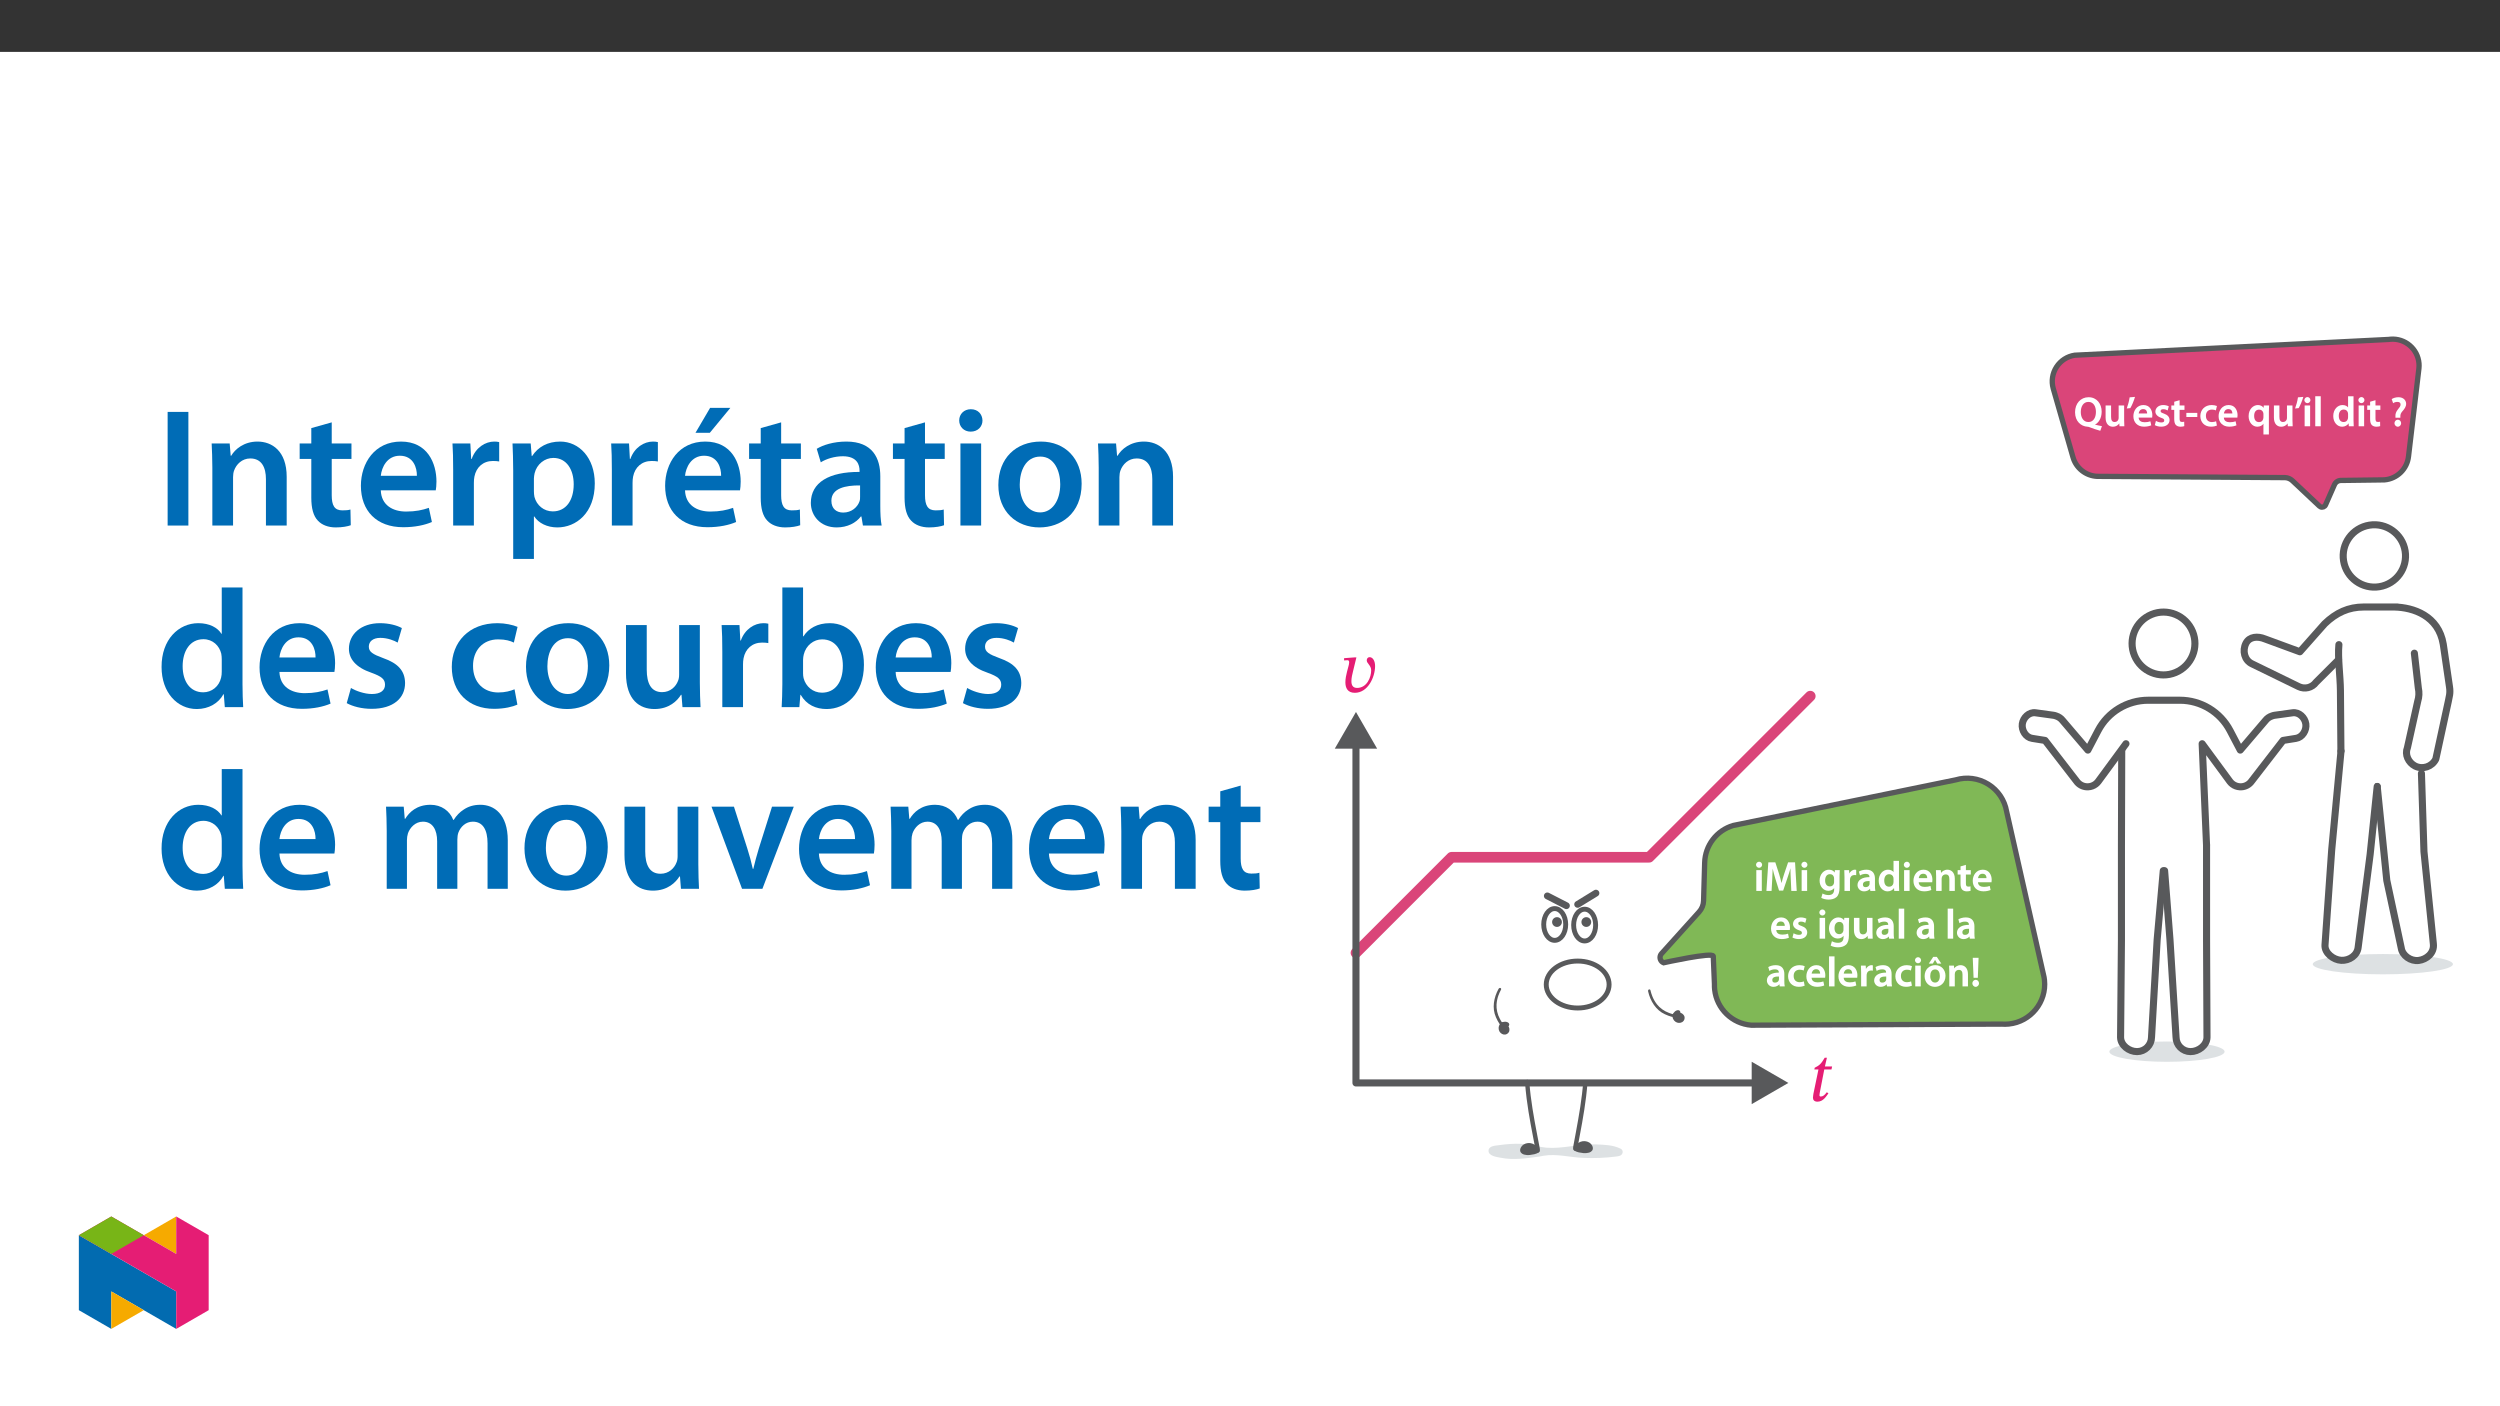 ﻿<?xml version="1.0" encoding="utf-8"?>
<svg xmlns="http://www.w3.org/2000/svg" xmlns:xlink="http://www.w3.org/1999/xlink" viewBox="0 0 960 540" version="1.1">
  <rect x="0" y="0" width="960" height="540" fill="#333333" stroke="none"/>
  <defs>
    <g>
      <symbol overflow="visible" id="glyph0-0">
        <path style="stroke:none;" d="M 0 0 L 8.031 0 L 8.031 -11.375 L -0.078 -11.375 L -0.078 0 Z M 4.031 -6.484 L 1.453 -10.359 L 6.5 -10.359 L 3.984 -6.562 Z M 4.516 -5.609 L 7.094 -9.484 L 7.094 -1.891 L 4.562 -5.688 Z M 1.328 -0.828 L 3.984 -4.812 L 6.5 -1.016 L 1.453 -1.016 Z M 0.734 -9.672 L 3.391 -5.688 L 0.859 -1.891 L 0.859 -9.484 Z M 0.734 -9.672 " />
      </symbol>
      <symbol overflow="visible" id="glyph0-1">
        <path style="stroke:none;" d="M 10.719 -0.062 C 9.844 -0.219 8.812 -0.453 7.953 -0.688 L 7.953 -0.562 C 9.469 -1.172 10.719 -3.031 10.719 -5.609 C 10.719 -8.656 8.812 -11.156 5.703 -11.156 C 2.625 -11.156 0.5 -8.719 0.5 -5.391 C 0.5 -1.891 2.797 0.047 5.281 0.172 C 5.516 0.188 5.75 0.234 5.984 0.328 C 7.328 0.859 8.672 1.312 10.188 1.734 L 10.828 -0.047 Z M 5.625 -1.625 C 3.75 -1.625 2.703 -3.297 2.703 -5.453 C 2.703 -7.609 3.688 -9.359 5.641 -9.359 C 7.594 -9.359 8.516 -7.578 8.516 -5.531 C 8.516 -3.266 7.5 -1.625 5.625 -1.625 Z M 5.625 -1.625 " />
      </symbol>
      <symbol overflow="visible" id="glyph0-2">
        <path style="stroke:none;" d="M 8 -7.984 L 5.953 -7.984 L 5.953 -3.188 C 5.953 -2.969 5.938 -2.828 5.891 -2.719 C 5.656 -2.078 5.234 -1.641 4.438 -1.641 C 3.391 -1.641 3.047 -2.359 3.047 -3.656 L 3.047 -7.984 L 0.938 -7.984 L 0.938 -3.312 C 0.938 -0.781 2.312 0.172 3.719 0.172 C 5.109 0.172 5.922 -0.656 6.234 -1.156 L 6.188 -1.156 L 6.281 0 L 8.141 0 C 8.094 -0.75 8.062 -1.516 8.062 -2.438 L 8.062 -7.984 Z M 8 -7.984 " />
      </symbol>
      <symbol overflow="visible" id="glyph0-3">
        <path style="stroke:none;" d="M 1.422 -11 C 1.234 -9.703 0.797 -8.125 0.328 -6.828 L 1.703 -6.969 C 2.312 -7.984 3.031 -9.688 3.5 -11.281 L 1.438 -11.109 Z M 1.422 -11 " />
      </symbol>
      <symbol overflow="visible" id="glyph0-4">
        <path style="stroke:none;" d="M 7.703 -3.438 C 7.734 -3.625 7.766 -3.906 7.766 -4.266 C 7.766 -5.984 6.875 -8.156 4.344 -8.156 C 1.859 -8.156 0.484 -6.031 0.484 -3.875 C 0.484 -1.5 2.047 0.156 4.562 0.156 C 5.672 0.156 6.594 -0.047 7.344 -0.359 L 7.016 -1.906 C 6.375 -1.688 5.734 -1.547 4.828 -1.547 C 3.562 -1.547 2.547 -2.047 2.5 -3.328 L 7.688 -3.328 Z M 2.5 -4.812 C 2.578 -5.609 3.031 -6.594 4.234 -6.594 C 5.547 -6.594 5.781 -5.531 5.766 -4.922 L 2.516 -4.922 Z M 2.5 -4.812 " />
      </symbol>
      <symbol overflow="visible" id="glyph0-5">
        <path style="stroke:none;" d="M 0.516 -0.422 C 1.078 -0.094 2 0.156 2.938 0.156 C 4.984 0.156 6.156 -0.969 6.156 -2.391 C 6.141 -3.531 5.438 -4.359 4.016 -4.859 C 3.031 -5.234 2.719 -5.344 2.719 -5.828 C 2.719 -6.312 3.047 -6.547 3.75 -6.547 C 4.438 -6.547 5 -6.328 5.422 -6.078 L 5.859 -7.656 C 5.375 -7.922 4.578 -8.156 3.719 -8.156 C 1.906 -8.156 0.703 -7 0.703 -5.625 C 0.703 -4.703 1.406 -3.766 2.922 -3.25 C 3.875 -2.906 4.109 -2.75 4.109 -2.234 C 4.109 -1.719 3.812 -1.469 2.953 -1.469 C 2.25 -1.469 1.453 -1.734 0.922 -2.078 L 0.484 -0.438 Z M 0.516 -0.422 " />
      </symbol>
      <symbol overflow="visible" id="glyph0-6">
        <path style="stroke:none;" d="M 1.297 -9.328 L 1.297 -7.984 L 0.188 -7.984 L 0.188 -6.297 L 1.297 -6.297 L 1.297 -2.75 C 1.297 -1.734 1.5 -0.938 1.922 -0.5 C 2.297 -0.094 2.953 0.172 3.688 0.172 C 4.281 0.172 4.812 0.078 5.156 -0.047 L 5.125 -1.766 C 4.844 -1.672 4.656 -1.656 4.297 -1.656 C 3.547 -1.656 3.359 -2.031 3.359 -2.984 L 3.359 -6.297 L 5.234 -6.297 L 5.234 -7.984 L 3.359 -7.984 L 3.359 -10.016 L 1.297 -9.422 Z M 1.297 -9.328 " />
      </symbol>
      <symbol overflow="visible" id="glyph0-7">
        <path style="stroke:none;" d="M 0.406 -5.031 L 0.406 -3.562 L 4.609 -3.562 L 4.609 -5.141 L 0.406 -5.141 Z M 0.406 -5.031 " />
      </symbol>
      <symbol overflow="visible" id="glyph0-8">
        <path style="stroke:none;" d="M 6.484 -1.906 C 6.109 -1.75 5.609 -1.609 4.938 -1.609 C 3.609 -1.609 2.625 -2.406 2.625 -4 C 2.609 -5.422 3.438 -6.406 4.938 -6.406 C 5.641 -6.406 6.047 -6.297 6.453 -6.094 L 6.859 -7.781 C 6.328 -8 5.594 -8.156 4.875 -8.156 C 2.156 -8.156 0.484 -6.25 0.484 -3.922 C 0.484 -1.516 2.141 0.156 4.562 0.156 C 5.531 0.156 6.344 -0.047 6.844 -0.266 L 6.531 -1.938 Z M 6.484 -1.906 " />
      </symbol>
      <symbol overflow="visible" id="glyph0-9">
        <path style="stroke:none;" d="M 6.25 3.156 L 8.266 3.156 L 8.266 -5.625 C 8.266 -6.438 8.297 -7.172 8.344 -7.984 L 6.297 -7.984 L 6.25 -6.984 L 6.344 -6.938 C 5.922 -7.656 5.109 -8.156 4.031 -8.156 C 2.375 -8.156 0.484 -6.703 0.484 -3.875 C 0.484 -1.453 2.062 0.172 3.812 0.172 C 4.938 0.172 5.797 -0.344 6.234 -1.062 L 6.172 -1.062 L 6.172 3.156 Z M 6.172 -3.375 C 6.172 -3.188 6.141 -2.953 6.078 -2.766 C 5.844 -2 5.281 -1.594 4.484 -1.594 C 3.234 -1.594 2.609 -2.547 2.609 -3.969 C 2.609 -5.438 3.25 -6.391 4.531 -6.391 C 5.406 -6.391 5.938 -5.875 6.125 -5.141 C 6.156 -5 6.172 -4.828 6.172 -4.672 Z M 6.172 -3.375 " />
      </symbol>
      <symbol overflow="visible" id="glyph0-10">
        <path style="stroke:none;" d="M 3.078 -0.109 L 3.078 -7.984 L 0.969 -7.984 L 0.969 0 L 3.078 0 Z M 2.047 -11.219 C 1.391 -11.219 0.859 -10.641 0.859 -10.047 C 0.859 -9.469 1.375 -8.875 2.031 -8.875 C 2.703 -8.875 3.203 -9.469 3.203 -10.047 C 3.188 -10.641 2.703 -11.219 2.047 -11.219 Z M 2.047 -11.219 " />
      </symbol>
      <symbol overflow="visible" id="glyph0-11">
        <path style="stroke:none;" d="M 1.047 0 L 3.078 0 L 3.078 -11.531 L 0.969 -11.531 L 0.969 0 Z M 1.047 0 " />
      </symbol>
      <symbol overflow="visible" id="glyph0-12">
        <path style="stroke:none;" d="M 6.172 -11.422 L 6.172 -7.156 L 6.234 -7.156 C 5.906 -7.703 5.094 -8.156 4.031 -8.156 C 2.172 -8.156 0.469 -6.5 0.484 -3.906 C 0.484 -1.516 2.031 0.172 3.891 0.172 C 5 0.172 6 -0.406 6.438 -1.234 L 6.359 -1.234 L 6.453 0 L 8.344 0 C 8.297 -0.641 8.266 -1.5 8.266 -2.297 L 8.266 -11.531 L 6.172 -11.531 Z M 6.172 -3.469 C 6.172 -3.266 6.156 -3.078 6.109 -2.906 C 5.906 -2.062 5.297 -1.625 4.5 -1.625 C 3.25 -1.625 2.609 -2.547 2.609 -3.984 C 2.609 -5.422 3.25 -6.422 4.516 -6.422 C 5.406 -6.422 5.938 -5.906 6.125 -5.156 C 6.156 -5 6.172 -4.797 6.172 -4.641 Z M 6.172 -3.469 " />
      </symbol>
      <symbol overflow="visible" id="glyph0-13">
        <path style="stroke:none;" d="M 4.016 -3.391 L 4.016 -3.75 C 3.984 -4.516 4.203 -5.078 4.844 -5.812 C 5.531 -6.594 6.234 -7.453 6.234 -8.625 C 6.234 -9.891 5.266 -11.156 3.281 -11.156 C 2.266 -11.156 1.297 -10.844 0.688 -10.438 L 1.234 -8.844 C 1.703 -9.219 2.297 -9.359 2.859 -9.359 C 3.75 -9.344 4.094 -9 4.094 -8.328 C 4.094 -7.719 3.703 -7.234 3.094 -6.5 C 2.344 -5.609 2.047 -4.656 2.125 -3.812 L 2.141 -3.281 L 4.016 -3.281 Z M 3.031 0.172 C 3.781 0.172 4.312 -0.484 4.312 -1.172 C 4.297 -1.906 3.766 -2.531 3.047 -2.531 C 2.344 -2.531 1.75 -1.906 1.75 -1.172 C 1.75 -0.484 2.328 0.172 3.031 0.172 Z M 3.031 0.172 " />
      </symbol>
      <symbol overflow="visible" id="glyph0-14">
        <path style="stroke:none;" d="M 10.406 0 L 12.406 0 L 11.766 -10.969 L 9.094 -10.969 L 7.594 -6.547 C 7.172 -5.297 6.812 -3.969 6.547 -2.922 L 6.594 -2.922 C 6.344 -4 6.016 -5.281 5.625 -6.531 L 4.188 -10.969 L 1.5 -10.969 L 0.766 0 L 2.75 0 L 3 -4.438 C 3.078 -5.891 3.141 -7.609 3.188 -8.891 L 3.094 -8.891 C 3.359 -7.672 3.75 -6.203 4.156 -4.828 L 5.625 -0.125 L 7.203 -0.125 L 8.812 -4.891 C 9.297 -6.25 9.734 -7.703 10.062 -8.891 L 10 -8.891 C 9.984 -7.547 10.062 -5.875 10.125 -4.5 L 10.328 0 Z M 10.406 0 " />
      </symbol>
      <symbol overflow="visible" id="glyph0-15">
        <path style="stroke:none;" d="M 8.141 -5.641 C 8.141 -6.703 8.172 -7.344 8.219 -7.984 L 6.359 -7.984 L 6.281 -6.953 L 6.359 -6.953 C 6.016 -7.547 5.281 -8.156 4.078 -8.156 C 2.219 -8.156 0.484 -6.5 0.484 -3.953 C 0.484 -1.75 1.922 -0.047 3.859 -0.047 C 4.891 -0.047 5.719 -0.547 6.141 -1.203 L 6.078 -1.203 L 6.078 -0.641 C 6.078 1.031 5.203 1.594 3.922 1.594 C 2.984 1.594 2.203 1.328 1.609 0.984 L 1.125 2.656 C 1.828 3.078 2.953 3.328 3.938 3.328 C 5 3.328 6.188 3.078 6.984 2.359 C 7.797 1.625 8.141 0.375 8.141 -1.25 Z M 6.047 -3.5 C 6.047 -3.281 6.031 -3.016 5.953 -2.828 C 5.734 -2.109 5.188 -1.734 4.453 -1.734 C 3.219 -1.734 2.609 -2.688 2.609 -4.016 C 2.609 -5.594 3.359 -6.438 4.469 -6.438 C 5.297 -6.438 5.766 -6.016 5.984 -5.297 C 6.031 -5.125 6.047 -4.953 6.047 -4.766 Z M 6.047 -3.5 " />
      </symbol>
      <symbol overflow="visible" id="glyph0-16">
        <path style="stroke:none;" d="M 1.047 0 L 3.078 0 L 3.078 -4.141 C 3.078 -4.344 3.094 -4.562 3.125 -4.734 C 3.297 -5.625 3.891 -6.109 4.812 -6.109 C 5.047 -6.109 5.234 -6.094 5.469 -6.047 L 5.469 -8.094 C 5.25 -8.141 5.125 -8.156 4.938 -8.156 C 4.094 -8.156 3.109 -7.484 2.75 -6.516 L 2.828 -6.516 L 2.734 -7.984 L 0.891 -7.984 C 0.953 -7.188 0.969 -6.422 0.969 -5.375 L 0.969 0 Z M 1.047 0 " />
      </symbol>
      <symbol overflow="visible" id="glyph0-17">
        <path style="stroke:none;" d="M 7.141 -4.766 C 7.141 -6.469 6.359 -8.156 3.875 -8.156 C 2.641 -8.156 1.578 -7.797 0.969 -7.422 L 1.406 -5.938 C 2.031 -6.344 2.766 -6.547 3.531 -6.547 C 4.906 -6.547 5.031 -5.812 5.031 -5.312 L 5.031 -5.297 C 2.25 -5.312 0.438 -4.188 0.438 -2.25 C 0.438 -1.062 1.391 0.172 2.953 0.172 C 3.969 0.172 4.828 -0.281 5.266 -0.859 L 5.234 -0.859 L 5.375 0 L 7.297 0 C 7.172 -0.594 7.141 -1.281 7.141 -1.969 Z M 5.078 -2.844 C 5.078 -2.688 5.078 -2.547 5.031 -2.406 C 4.844 -1.844 4.359 -1.453 3.562 -1.453 C 2.953 -1.453 2.516 -1.688 2.516 -2.453 C 2.516 -3.641 3.781 -3.812 5.078 -3.797 Z M 5.078 -2.844 " />
      </symbol>
      <symbol overflow="visible" id="glyph0-18">
        <path style="stroke:none;" d="M 1.047 0 L 3.078 0 L 3.078 -4.688 C 3.078 -4.906 3.109 -5.141 3.172 -5.312 C 3.375 -5.891 3.859 -6.344 4.641 -6.344 C 5.703 -6.344 6.047 -5.609 6.047 -4.5 L 6.047 0 L 8.141 0 L 8.141 -4.719 C 8.141 -7.172 6.672 -8.156 5.328 -8.156 C 4.031 -8.156 3.125 -7.391 2.797 -6.828 L 2.859 -6.828 L 2.75 -7.984 L 0.891 -7.984 C 0.938 -7.203 0.969 -6.453 0.969 -5.562 L 0.969 0 Z M 1.047 0 " />
      </symbol>
      <symbol overflow="visible" id="glyph0-19">
        <path style="stroke:none;" d="M 4.578 -8.156 C 2.234 -8.156 0.484 -6.484 0.484 -3.938 C 0.484 -1.438 2.266 0.172 4.453 0.172 C 6.422 0.172 8.5 -1.219 8.5 -4.062 C 8.5 -6.422 6.891 -8.156 4.578 -8.156 Z M 4.531 -6.516 C 5.859 -6.516 6.328 -5.234 6.328 -4.016 C 6.328 -2.438 5.625 -1.469 4.516 -1.469 C 3.328 -1.469 2.641 -2.484 2.641 -3.984 C 2.641 -5.281 3.141 -6.516 4.531 -6.516 Z M 3.766 -11.312 L 2.094 -8.766 L 3.641 -8.766 L 4.5 -10.203 L 4.484 -10.203 L 5.328 -8.766 L 6.891 -8.766 L 5.156 -11.344 L 3.797 -11.344 Z M 3.766 -11.312 " />
      </symbol>
      <symbol overflow="visible" id="glyph0-20">
        <path style="stroke:none;" d="M 2.812 -3.422 L 3.094 -10.969 L 0.859 -10.969 L 1.172 -3.312 L 2.812 -3.312 Z M 1.969 0.172 C 2.719 0.172 3.266 -0.484 3.266 -1.172 C 3.25 -1.906 2.719 -2.531 2 -2.531 C 1.281 -2.531 0.703 -1.906 0.703 -1.172 C 0.703 -0.484 1.281 0.172 1.969 0.172 Z M 1.969 0.172 " />
      </symbol>
      <symbol overflow="visible" id="glyph1-0">
        <path style="stroke:none;" d="M 8.922 -4.766 L 8.922 -5.219 C 8.922 -8.25 13.422 -10.438 13.422 -14.531 C 13.422 -17.438 10.984 -18.75 8.25 -18.75 C 5.438 -18.75 3.484 -17.094 3.484 -14.844 C 3.484 -13.531 4.047 -12.859 4.938 -12.859 C 5.609 -12.859 6.188 -13.25 6.188 -14.109 C 6.188 -15.172 5.609 -15.203 5.609 -16.125 C 5.609 -16.984 6.359 -17.594 8 -17.594 C 9.797 -17.594 10.875 -16.656 10.875 -14.453 C 10.875 -10.156 7.781 -9.125 7.781 -5.5 L 7.781 -4.734 L 8.922 -4.734 Z M 9.984 -1.359 C 9.984 -2.234 9.406 -3.062 8.422 -3.062 C 7.391 -3.062 6.75 -2.266 6.75 -1.359 C 6.75 -0.453 7.312 0.219 8.391 0.219 C 9.406 0.219 9.984 -0.469 9.984 -1.359 Z M 16.594 4.688 L 16.594 -21.984 L 0.25 -21.984 L 0.25 4.719 L 16.594 4.719 Z M 15.141 3.156 L 1.703 3.156 L 1.703 -20.469 L 15.109 -20.469 L 15.109 3.156 Z M 15.141 3.156 " />
      </symbol>
      <symbol overflow="visible" id="glyph1-1">
        <path style="stroke:none;" d="M 5.578 -13.359 L 1.453 -13.047 L 1.453 -12.219 L 1.484 -12.188 C 1.484 -12.188 2.312 -12.266 2.766 -12.266 C 3.266 -12.266 3.406 -11.906 3.406 -11.438 C 3.406 -10.875 3.203 -10.203 3.125 -9.906 L 2.562 -7.781 C 2.266 -6.609 1.953 -5.125 1.953 -3.797 C 1.953 -1.641 2.797 0.25 5.578 0.25 C 10.594 0.25 13.359 -5.766 13.359 -10.016 C 13.359 -12 12.5 -13.438 11.234 -13.438 C 10.656 -13.438 10.156 -12.969 10.156 -12.219 C 10.156 -10.984 11.859 -10.312 11.859 -8.375 C 11.859 -5.766 10.266 -1.625 6.438 -1.625 C 4.734 -1.625 4.266 -2.797 4.266 -4.234 C 4.266 -5.5 4.625 -6.969 4.875 -7.953 L 6.188 -13.359 Z M 5.578 -13.359 " />
      </symbol>
      <symbol overflow="visible" id="glyph1-2">
        <path style="stroke:none;" d="M 8.812 -13.281 L 6.047 -13.281 L 6.812 -16.625 L 5.969 -16.625 C 4.547 -14.172 3.875 -13.672 2.125 -12.781 L 1.984 -12.109 L 3.562 -12.109 L 1.641 -2.844 C 1.625 -2.672 1.453 -1.734 1.453 -1.25 C 1.453 -0.391 2.016 0.25 3.172 0.25 C 5.391 0.25 6.547 -1.812 7.391 -2.953 L 6.781 -3.375 C 5.797 -2.125 5.25 -1.734 4.438 -1.734 C 4.047 -1.734 3.953 -1.953 3.953 -2.266 C 3.953 -2.734 4.156 -3.625 4.156 -3.625 L 4.156 -3.656 L 5.797 -12.109 L 8.562 -12.109 Z M 8.812 -13.281 " />
      </symbol>
      <symbol overflow="visible" id="glyph2-0">
        <path style="stroke:none;" d="M 0 0 L 32.375 0 L 32.375 -45.328 L 0 -45.328 Z M 16.188 -25.578 L 5.188 -42.094 L 27.188 -42.094 Z M 18.125 -22.656 L 29.141 -39.172 L 29.141 -6.156 Z M 5.188 -3.234 L 16.188 -19.75 L 27.188 -3.234 Z M 3.234 -39.172 L 14.25 -22.656 L 3.234 -6.156 Z M 3.234 -39.172 " />
      </symbol>
      <symbol overflow="visible" id="glyph2-1">
        <path style="stroke:none;" d="M 4.594 -43.641 L 4.594 0 L 12.562 0 L 12.562 -43.641 Z M 4.594 -43.641 " />
      </symbol>
      <symbol overflow="visible" id="glyph2-2">
        <path style="stroke:none;" d="M 4.281 0 L 12.234 0 L 12.234 -18.578 C 12.234 -19.484 12.375 -20.469 12.625 -21.109 C 13.469 -23.5 15.672 -25.766 18.844 -25.766 C 23.188 -25.766 24.859 -22.344 24.859 -17.812 L 24.859 0 L 32.828 0 L 32.828 -18.719 C 32.828 -28.688 27.125 -32.25 21.625 -32.25 C 16.375 -32.25 12.953 -29.266 11.531 -26.812 L 11.328 -26.812 L 10.938 -31.531 L 4.016 -31.531 C 4.141 -28.812 4.281 -25.766 4.281 -22.141 Z M 4.281 0 " />
      </symbol>
      <symbol overflow="visible" id="glyph2-3">
        <path style="stroke:none;" d="M 5.562 -37.422 L 5.562 -31.531 L 1.094 -31.531 L 1.094 -25.578 L 5.562 -25.578 L 5.562 -10.75 C 5.562 -6.609 6.344 -3.688 8.094 -1.875 C 9.578 -0.266 11.984 0.719 14.953 0.719 C 17.422 0.719 19.547 0.328 20.719 -0.125 L 20.594 -6.156 C 19.688 -5.891 18.906 -5.828 17.484 -5.828 C 14.438 -5.828 13.406 -7.766 13.406 -11.656 L 13.406 -25.578 L 20.984 -25.578 L 20.984 -31.531 L 13.406 -31.531 L 13.406 -39.625 Z M 5.562 -37.422 " />
      </symbol>
      <symbol overflow="visible" id="glyph2-4">
        <path style="stroke:none;" d="M 31.016 -13.531 C 31.141 -14.25 31.281 -15.406 31.281 -16.906 C 31.281 -23.828 27.906 -32.25 17.672 -32.25 C 7.578 -32.25 2.266 -24.016 2.266 -15.281 C 2.266 -5.641 8.281 0.641 18.516 0.641 C 23.047 0.641 26.812 -0.188 29.531 -1.359 L 28.359 -6.797 C 25.906 -5.953 23.312 -5.375 19.625 -5.375 C 14.5 -5.375 10.094 -7.828 9.906 -13.531 Z M 9.906 -19.094 C 10.234 -22.344 12.297 -26.812 17.219 -26.812 C 22.531 -26.812 23.828 -22.016 23.766 -19.094 Z M 9.906 -19.094 " />
      </symbol>
      <symbol overflow="visible" id="glyph2-5">
        <path style="stroke:none;" d="M 4.281 0 L 12.234 0 L 12.234 -16.375 C 12.234 -17.219 12.297 -18.062 12.438 -18.781 C 13.141 -22.406 15.797 -24.797 19.547 -24.797 C 20.531 -24.797 21.234 -24.734 21.953 -24.609 L 21.953 -32.047 C 21.297 -32.188 20.844 -32.25 20.078 -32.25 C 16.641 -32.25 12.953 -29.984 11.391 -25.578 L 11.203 -25.578 L 10.875 -31.531 L 4.016 -31.531 C 4.203 -28.75 4.281 -25.641 4.281 -21.375 Z M 4.281 0 " />
      </symbol>
      <symbol overflow="visible" id="glyph2-6">
        <path style="stroke:none;" d="M 4.281 12.828 L 12.234 12.828 L 12.234 -3.5 L 12.375 -3.5 C 13.984 -0.969 17.281 0.719 21.234 0.719 C 28.422 0.719 35.609 -4.797 35.609 -16.188 C 35.609 -26.031 29.594 -32.25 22.344 -32.25 C 17.547 -32.25 13.859 -30.234 11.531 -26.672 L 11.391 -26.672 L 11 -31.531 L 4.016 -31.531 C 4.141 -28.562 4.281 -25.188 4.281 -21.047 Z M 12.234 -18.062 C 12.234 -18.719 12.375 -19.422 12.5 -20.078 C 13.344 -23.562 16.375 -25.969 19.688 -25.969 C 24.797 -25.969 27.516 -21.438 27.516 -15.859 C 27.516 -9.641 24.547 -5.438 19.484 -5.438 C 16.062 -5.438 13.281 -7.766 12.438 -11 C 12.297 -11.719 12.234 -12.438 12.234 -13.203 Z M 12.234 -18.062 " />
      </symbol>
      <symbol overflow="visible" id="glyph2-7">
        <path style="stroke:none;" d="M 31.016 -13.531 C 31.141 -14.25 31.281 -15.406 31.281 -16.906 C 31.281 -23.828 27.906 -32.25 17.672 -32.25 C 7.578 -32.25 2.266 -24.016 2.266 -15.281 C 2.266 -5.641 8.281 0.641 18.516 0.641 C 23.047 0.641 26.812 -0.188 29.531 -1.359 L 28.359 -6.797 C 25.906 -5.953 23.312 -5.375 19.625 -5.375 C 14.5 -5.375 10.094 -7.828 9.906 -13.531 Z M 9.906 -19.094 C 10.234 -22.344 12.297 -26.812 17.219 -26.812 C 22.531 -26.812 23.828 -22.016 23.766 -19.094 Z M 19.547 -45.203 L 13.922 -35.609 L 19.422 -35.609 L 27.328 -45.203 Z M 19.547 -45.203 " />
      </symbol>
      <symbol overflow="visible" id="glyph2-8">
        <path style="stroke:none;" d="M 28.75 -18.906 C 28.75 -25.828 25.828 -32.25 15.734 -32.25 C 10.75 -32.25 6.672 -30.891 4.344 -29.469 L 5.891 -24.281 C 8.031 -25.641 11.266 -26.609 14.375 -26.609 C 19.938 -26.609 20.781 -23.188 20.781 -21.109 L 20.781 -20.594 C 9.125 -20.656 2.078 -16.578 2.078 -8.672 C 2.078 -3.891 5.641 0.719 11.984 0.719 C 16.125 0.719 19.422 -1.031 21.297 -3.5 L 21.5 -3.5 L 22.078 0 L 29.266 0 C 28.875 -1.938 28.75 -4.734 28.75 -7.578 Z M 20.984 -11.078 C 20.984 -10.484 20.984 -9.906 20.781 -9.328 C 20 -7.062 17.734 -4.984 14.5 -4.984 C 11.984 -4.984 9.969 -6.406 9.969 -9.516 C 9.969 -14.312 15.344 -15.469 20.984 -15.406 Z M 20.984 -11.078 " />
      </symbol>
      <symbol overflow="visible" id="glyph2-9">
        <path style="stroke:none;" d="M 12.234 0 L 12.234 -31.531 L 4.281 -31.531 L 4.281 0 Z M 8.281 -44.672 C 5.641 -44.672 3.812 -42.797 3.812 -40.344 C 3.812 -38.016 5.562 -36.062 8.219 -36.062 C 11 -36.062 12.75 -38.016 12.75 -40.344 C 12.688 -42.797 11 -44.672 8.281 -44.672 Z M 8.281 -44.672 " />
      </symbol>
      <symbol overflow="visible" id="glyph2-10">
        <path style="stroke:none;" d="M 18.578 -32.25 C 9.062 -32.25 2.266 -25.906 2.266 -15.547 C 2.266 -5.375 9.188 0.719 18.062 0.719 C 26.094 0.719 34.25 -4.469 34.25 -16.062 C 34.25 -25.641 27.969 -32.25 18.578 -32.25 Z M 18.391 -26.484 C 23.828 -26.484 26.031 -20.781 26.031 -15.859 C 26.031 -9.453 22.859 -5.047 18.328 -5.047 C 13.531 -5.047 10.484 -9.641 10.484 -15.734 C 10.484 -20.984 12.75 -26.484 18.391 -26.484 Z M 18.391 -26.484 " />
      </symbol>
      <symbol overflow="visible" id="glyph2-11">
        <path style="stroke:none;" d="M 25.375 -45.969 L 25.375 -28.172 L 25.25 -28.172 C 23.828 -30.5 20.719 -32.25 16.375 -32.25 C 8.812 -32.25 2.203 -25.969 2.266 -15.406 C 2.266 -5.703 8.219 0.719 15.797 0.719 C 20.328 0.719 24.156 -1.484 26.031 -4.984 L 26.156 -4.984 L 26.547 0 L 33.609 0 C 33.469 -2.141 33.344 -5.641 33.344 -8.875 L 33.344 -45.969 Z M 25.375 -13.656 C 25.375 -12.828 25.312 -12.047 25.125 -11.328 C 24.344 -7.906 21.5 -5.703 18.266 -5.703 C 13.203 -5.703 10.359 -9.906 10.359 -15.734 C 10.359 -21.562 13.203 -26.094 18.328 -26.094 C 21.953 -26.094 24.469 -23.562 25.188 -20.531 C 25.312 -19.875 25.375 -19.031 25.375 -18.391 Z M 25.375 -13.656 " />
      </symbol>
      <symbol overflow="visible" id="glyph2-12">
        <path style="stroke:none;" d="M 2.328 -1.547 C 4.656 -0.266 8.094 0.641 11.906 0.641 C 20.266 0.641 24.734 -3.5 24.734 -9.266 C 24.672 -13.922 22.078 -16.828 16.312 -18.844 C 12.297 -20.328 10.812 -21.234 10.812 -23.25 C 10.812 -25.188 12.375 -26.609 15.219 -26.609 C 18 -26.609 20.594 -25.578 21.891 -24.797 L 23.5 -30.375 C 21.625 -31.406 18.578 -32.25 15.094 -32.25 C 7.766 -32.25 3.172 -27.969 3.172 -22.406 C 3.172 -18.641 5.703 -15.281 11.844 -13.203 C 15.734 -11.781 17.031 -10.75 17.031 -8.609 C 17.031 -6.547 15.469 -5.047 11.984 -5.047 C 9.125 -5.047 5.703 -6.281 3.953 -7.375 Z M 2.328 -1.547 " />
      </symbol>
      <symbol overflow="visible" id="glyph2-13">
        <path style="stroke:none;" d="M 26.359 -6.859 C 24.797 -6.219 22.797 -5.641 20.078 -5.641 C 14.641 -5.641 10.422 -9.328 10.422 -15.797 C 10.359 -21.562 13.984 -26.031 20.078 -26.031 C 22.922 -26.031 24.797 -25.453 26.094 -24.797 L 27.516 -30.828 C 25.703 -31.594 22.734 -32.25 19.812 -32.25 C 8.734 -32.25 2.266 -24.922 2.266 -15.469 C 2.266 -5.703 8.672 0.641 18.516 0.641 C 22.469 0.641 25.766 -0.188 27.453 -0.969 Z M 26.359 -6.859 " />
      </symbol>
      <symbol overflow="visible" id="glyph2-14">
        <path style="stroke:none;" d="M 32.5 -31.531 L 24.547 -31.531 L 24.547 -12.5 C 24.547 -11.594 24.406 -10.688 24.094 -10.031 C 23.312 -7.969 21.234 -5.766 18 -5.766 C 13.797 -5.766 12.109 -9.125 12.109 -14.375 L 12.109 -31.531 L 4.141 -31.531 L 4.141 -13.016 C 4.141 -2.719 9.391 0.719 15.094 0.719 C 20.781 0.719 23.891 -2.531 25.25 -4.734 L 25.453 -4.734 L 25.828 0 L 32.766 0 C 32.641 -2.594 32.5 -5.703 32.5 -9.453 Z M 32.5 -31.531 " />
      </symbol>
      <symbol overflow="visible" id="glyph2-15">
        <path style="stroke:none;" d="M 4.281 -8.875 C 4.281 -5.641 4.141 -2.141 4.016 0 L 10.812 0 L 11.203 -4.734 L 11.328 -4.734 C 13.594 -0.844 17.219 0.719 21.297 0.719 C 28.422 0.719 35.609 -4.922 35.609 -16.25 C 35.672 -25.828 30.172 -32.25 22.469 -32.25 C 17.734 -32.25 14.312 -30.234 12.375 -27.188 L 12.234 -27.188 L 12.234 -45.969 L 4.281 -45.969 Z M 12.234 -18.125 C 12.234 -18.906 12.375 -19.625 12.5 -20.203 C 13.344 -23.703 16.312 -26.031 19.547 -26.031 C 24.859 -26.031 27.516 -21.5 27.516 -15.922 C 27.516 -9.516 24.469 -5.562 19.484 -5.562 C 16.062 -5.562 13.281 -7.906 12.438 -11.141 C 12.297 -11.719 12.234 -12.375 12.234 -13.016 Z M 12.234 -18.125 " />
      </symbol>
      <symbol overflow="visible" id="glyph2-16">
        <path style="stroke:none;" d="M 4.281 0 L 12.047 0 L 12.047 -18.641 C 12.047 -19.547 12.172 -20.469 12.438 -21.297 C 13.203 -23.438 15.219 -25.766 18.188 -25.766 C 21.891 -25.766 23.641 -22.656 23.641 -18.266 L 23.641 0 L 31.406 0 L 31.406 -18.906 C 31.406 -19.812 31.531 -20.844 31.797 -21.562 C 32.641 -23.828 34.641 -25.766 37.359 -25.766 C 41.188 -25.766 43 -22.656 43 -17.422 L 43 0 L 50.766 0 L 50.766 -18.578 C 50.766 -28.688 45.453 -32.25 40.281 -32.25 C 37.625 -32.25 35.609 -31.594 33.797 -30.375 C 32.375 -29.469 31.078 -28.172 29.984 -26.422 L 29.844 -26.422 C 28.484 -29.922 25.25 -32.25 21.109 -32.25 C 15.734 -32.25 12.891 -29.328 11.391 -26.875 L 11.203 -26.875 L 10.812 -31.531 L 4.016 -31.531 C 4.141 -28.812 4.281 -25.766 4.281 -22.141 Z M 4.281 0 " />
      </symbol>
      <symbol overflow="visible" id="glyph2-17">
        <path style="stroke:none;" d="M 0.719 -31.531 L 12.438 0 L 20.266 0 L 32.312 -31.531 L 23.953 -31.531 L 18.906 -15.547 C 18.062 -12.688 17.359 -10.234 16.766 -7.641 L 16.578 -7.641 C 16 -10.234 15.344 -12.75 14.438 -15.547 L 9.328 -31.531 Z M 0.719 -31.531 " />
      </symbol>
    </g>
    <clipPath id="clip1">
      <path d="M 787 129.211 L 930 129.211 L 930 196 L 787 196 Z M 787 129.211 " />
    </clipPath>
    <clipPath id="clip2">
      <path d="M 860 231 L 942.109 231 L 942.109 297 L 860 297 Z M 860 231 " />
    </clipPath>
    <clipPath id="clip3">
      <path d="M 512.551 273 L 529 273 L 529 288 L 512.551 288 Z M 512.551 273 " />
    </clipPath>
    <clipPath id="clip4">
      <path d="M 571 439 L 624 439 L 624 445.047 L 571 445.047 Z M 571 439 " />
    </clipPath>
    <clipPath id="clip5">
      <path d="M 30.277 474 L 68 474 L 68 510.301 L 30.277 510.301 Z M 30.277 474 " />
    </clipPath>
    <clipPath id="clip6">
      <path d="M 42 495 L 56 495 L 56 510.301 L 42 510.301 Z M 42 495 " />
    </clipPath>
    <clipPath id="clip7">
      <path d="M 55 467.125 L 68 467.125 L 68 482 L 55 482 Z M 55 467.125 " />
    </clipPath>
    <clipPath id="clip8">
      <path d="M 30.277 467.125 L 80.133 467.125 L 80.133 510.301 L 30.277 510.301 Z M 30.277 467.125 " />
    </clipPath>
    <clipPath id="clip9">
      <path d="M 30.277 467.125 L 56 467.125 L 56 482 L 30.277 482 Z M 30.277 467.125 " />
    </clipPath>
  </defs>
  <g id="surface1">
    <path style=" stroke:none;fill-rule:nonzero;fill:rgb(100%,100%,100%);fill-opacity:1;" d="M 0 559.926 L 960 559.926 L 960 19.926 L 0 19.926 Z M 0 559.926 " />
    <path style=" stroke:none;fill-rule:nonzero;fill:rgb(86.699%,88.199%,89%);fill-opacity:1;" d="M 832.121 399.934 C 844.34 399.934 854.246 401.684 854.246 403.836 C 854.246 405.992 844.34 407.738 832.121 407.738 C 819.898 407.738 809.992 405.992 809.992 403.836 C 809.992 401.684 819.898 399.934 832.121 399.934 " />
    <path style=" stroke:none;fill-rule:nonzero;fill:rgb(86.699%,88.199%,89%);fill-opacity:1;" d="M 915.016 366.344 C 929.879 366.344 941.926 368.09 941.926 370.246 C 941.926 372.402 929.879 374.148 915.016 374.148 C 900.152 374.148 888.102 372.402 888.102 370.246 C 888.102 368.09 900.152 366.344 915.016 366.344 " />
    <path style=" stroke:none;fill-rule:nonzero;fill:rgb(85.5%,27.1%,47.499%);fill-opacity:1;" d="M 789.703 140.914 C 791.285 138.477 793.832 136.836 796.703 136.402 L 917.25 130.344 C 917.477 130.312 917.707 130.285 917.934 130.266 C 923.523 129.805 928.43 133.965 928.891 139.555 C 928.941 140.176 928.934 140.797 928.871 141.414 L 924.883 175.172 C 924.391 180.027 920.516 183.848 915.652 184.266 C 915.191 184.305 914.73 184.312 914.27 184.289 L 899.07 184.488 C 897.934 184.43 896.879 185.082 896.422 186.125 L 893.008 193.887 C 892.684 194.625 891.828 194.957 891.09 194.633 C 890.938 194.566 890.801 194.477 890.68 194.363 L 880.293 184.59 C 879.531 183.879 878.547 183.457 877.504 183.402 L 805.277 182.918 C 800.898 182.703 797.152 179.699 795.996 175.473 L 788.43 149.145 C 787.656 146.344 788.121 143.348 789.703 140.914 " />
    <g clip-path="url(#clip1)" clip-rule="nonzero">
      <path style="fill:none;stroke-width:3;stroke-linecap:round;stroke-linejoin:round;stroke:rgb(34.499%,34.9%,35.699%);stroke-opacity:1;stroke-miterlimit:4;" d="M 0 -0.003 C 2.327 3.582 6.072 5.995 10.294 6.632 L 187.569 15.542 C 187.902 15.588 188.241 15.628 188.575 15.657 C 196.795 16.335 204.01 10.217 204.688 1.996 C 204.762 1.083 204.751 0.17 204.659 -0.738 L 198.794 -50.382 C 198.07 -57.522 192.372 -63.14 185.22 -63.755 C 184.542 -63.812 183.864 -63.824 183.186 -63.789 L 160.834 -64.082 C 159.163 -63.996 157.612 -64.956 156.94 -66.489 L 151.919 -77.904 C 151.442 -78.989 150.184 -79.478 149.098 -79.001 C 148.874 -78.903 148.673 -78.771 148.495 -78.605 L 133.221 -64.232 C 132.1 -63.186 130.653 -62.566 129.119 -62.485 L 22.904 -61.773 C 16.464 -61.457 10.955 -57.04 9.255 -50.824 L -1.872 -12.106 C -3.01 -7.988 -2.326 -3.582 0 -0.003 Z M 0 -0.003 " transform="matrix(0.68,0,0,-0.68,789.703,140.912)" />
    </g>
    <path style=" stroke:none;fill-rule:nonzero;fill:rgb(100%,100%,100%);fill-opacity:1;" d="M 826.168 235.961 C 832.324 233.41 839.383 236.332 841.934 242.488 C 844.484 248.645 841.559 255.703 835.402 258.254 C 829.246 260.805 822.188 257.879 819.637 251.723 C 817.09 245.566 820.012 238.508 826.168 235.961 " />
    <path style="fill:none;stroke-width:4;stroke-linecap:round;stroke-linejoin:round;stroke:rgb(34.499%,34.9%,35.699%);stroke-opacity:1;stroke-miterlimit:4;" d="M -0.001 -0.003 C 9.052 3.749 19.433 -0.548 23.184 -9.602 C 26.935 -18.655 22.632 -29.035 13.579 -32.786 C 4.526 -36.538 -5.854 -32.235 -9.606 -23.182 C -13.351 -14.128 -9.054 -3.748 -0.001 -0.003 Z M -0.001 -0.003 " transform="matrix(0.68,0,0,-0.68,826.169,235.959)" />
    <path style="fill-rule:nonzero;fill:rgb(100%,100%,100%);fill-opacity:1;stroke-width:4;stroke-linecap:round;stroke-linejoin:round;stroke:rgb(34.499%,34.9%,35.699%);stroke-opacity:1;stroke-miterlimit:4;" d="M 0.002 0 L -0.159 -53.941 L -0.165 -107.732 L -0.653 -162.598 C -0.584 -167.078 4.127 -170.669 8.653 -170.634 C 13.145 -170.617 16.787 -166.986 16.822 -162.494 L 20.004 -107.468 L 23.463 -68.48 " transform="matrix(0.68,0,0,-0.68,814.745,287.785)" />
    <path style="fill-rule:nonzero;fill:rgb(100%,100%,100%);fill-opacity:1;stroke-width:4;stroke-linecap:round;stroke-linejoin:round;stroke:rgb(34.499%,34.9%,35.699%);stroke-opacity:1;stroke-miterlimit:4;" d="M -0.003 -0.002 L -2.473 57.161 L 13.221 35.803 C 13.623 35.28 14.089 34.809 14.611 34.407 C 15.823 33.471 17.3 32.925 18.834 32.845 L 18.874 32.839 C 18.971 32.833 19.075 32.833 19.172 32.828 C 19.247 32.828 19.316 32.833 19.391 32.833 C 19.431 32.833 19.471 32.833 19.511 32.833 C 21.907 32.914 24.124 34.114 25.491 36.085 L 43.225 59.028 L 50.509 60.194 C 54.099 60.717 56.586 64.773 56.064 68.363 C 55.547 71.953 52.215 75.159 48.624 74.642 L 38.457 73.234 C 37.94 73.16 37.44 73.028 36.957 72.832 C 35.493 72.367 34.206 71.459 33.264 70.241 L 19.046 53.571 L 13.273 64.577 C 7.747 75.118 -3.179 81.73 -15.082 81.73 L -32.884 81.73 C -44.792 81.73 -55.713 75.118 -61.239 64.577 L -67.012 53.571 L -81.23 70.241 C -82.172 71.459 -83.458 72.367 -84.929 72.832 C -85.406 73.028 -85.911 73.16 -86.423 73.234 L -96.59 74.642 C -100.181 75.159 -103.512 71.953 -104.035 68.363 C -104.552 64.773 -102.065 60.717 -98.475 60.194 L -91.191 59.028 L -73.457 36.085 C -72.09 34.114 -69.873 32.914 -67.483 32.833 C -67.443 32.833 -67.397 32.833 -67.357 32.833 C -67.288 32.833 -67.213 32.828 -67.144 32.833 C -67.041 32.833 -66.937 32.833 -66.84 32.839 L -66.799 32.845 C -65.266 32.925 -63.795 33.471 -62.577 34.407 C -62.06 34.815 -61.589 35.28 -61.187 35.803 L -45.499 57.161 " transform="matrix(0.68,0,0,-0.68,847.31,324.463)" />
    <path style="fill-rule:nonzero;fill:rgb(100%,100%,100%);fill-opacity:1;stroke-width:4;stroke-linecap:round;stroke-linejoin:round;stroke:rgb(34.499%,34.9%,35.699%);stroke-opacity:1;stroke-miterlimit:4;" d="M -0.003 -0.002 L 0.003 -53.794 L 0.244 -108.653 C 0.175 -113.14 -4.529 -116.73 -9.062 -116.696 C -13.554 -116.678 -17.196 -113.048 -17.231 -108.556 L -20.66 -53.524 L -23.693 -14.541 " transform="matrix(0.68,0,0,-0.68,847.318,324.463)" />
    <path style=" stroke:none;fill-rule:nonzero;fill:rgb(100%,100%,100%);fill-opacity:1;" d="M 909.84 201.664 C 916.363 200.605 922.512 205.039 923.57 211.562 C 924.633 218.09 920.199 224.238 913.672 225.297 C 907.148 226.355 901 221.926 899.938 215.398 C 898.883 208.875 903.312 202.723 909.84 201.664 " />
    <path style="fill:none;stroke-width:4;stroke-linecap:round;stroke-linejoin:round;stroke:rgb(34.499%,34.9%,35.699%);stroke-opacity:1;stroke-miterlimit:4;" d="M 0.002 0.002 C 9.595 1.558 18.637 -4.961 20.194 -14.555 C 21.756 -24.154 15.236 -33.196 5.637 -34.752 C -3.956 -36.309 -12.998 -29.795 -14.56 -20.196 C -16.111 -10.603 -9.597 -1.555 0.002 0.002 Z M 0.002 0.002 " transform="matrix(0.68,0,0,-0.68,909.838,201.665)" />
    <path style=" stroke:none;fill-rule:nonzero;fill:rgb(100%,100%,100%);fill-opacity:1;" d="M 927.117 250.828 L 928.633 264.191 C 929.004 265.879 928.926 267.633 928.41 269.281 L 924.453 287.102 C 923.363 289.773 924.82 292.832 927.383 294.156 C 930.32 295.617 933.883 294.426 935.348 291.488 C 935.348 291.484 935.352 291.484 935.352 291.48 L 940.16 269.293 C 940.406 267.688 941.039 266.371 940.594 263.656 L 938.215 247.398 C 936.398 236.371 926.609 233.258 919.547 233.094 C 919.371 233.09 920.816 233.09 920.641 233.09 L 907.707 233.09 C 901.824 233.09 897.117 235.254 892.672 239.527 L 883.152 250.277 L 869.719 245.34 C 866.996 244.223 863.812 244.387 862.457 247 C 860.957 249.887 861.871 253.586 864.828 254.938 L 882.703 263.656 C 885.023 264.789 887.824 264.094 889.348 262.012 L 898.004 253.363 " />
    <g clip-path="url(#clip2)" clip-rule="nonzero">
      <path style="fill:none;stroke-width:4;stroke-linecap:round;stroke-linejoin:round;stroke:rgb(34.499%,34.9%,35.699%);stroke-opacity:1;stroke-miterlimit:4;" d="M 0.001 -0.001 L 2.23 -19.653 C 2.775 -22.134 2.66 -24.714 1.902 -27.138 L -3.917 -53.344 C -5.52 -57.273 -3.377 -61.771 0.391 -63.719 C 4.711 -65.867 9.95 -64.115 12.104 -59.795 C 12.104 -59.79 12.11 -59.79 12.11 -59.784 L 19.182 -27.155 C 19.544 -24.794 20.474 -22.858 19.819 -18.866 L 16.321 5.043 C 13.65 21.259 -0.746 25.838 -11.132 26.079 C -11.391 26.085 -9.265 26.085 -9.524 26.085 L -28.544 26.085 C -37.195 26.085 -44.117 22.902 -50.654 16.618 L -64.653 0.809 L -84.409 8.07 C -88.413 9.713 -93.094 9.472 -95.088 5.629 C -97.294 1.383 -95.949 -4.057 -91.601 -6.044 L -65.314 -18.866 C -61.902 -20.532 -57.783 -19.509 -55.543 -16.447 L -42.813 -3.729 " transform="matrix(0.68,0,0,-0.68,927.117,250.827)" />
    </g>
    <path style="fill-rule:nonzero;fill:rgb(100%,100%,100%);fill-opacity:1;stroke-width:4;stroke-linecap:round;stroke-linejoin:round;stroke:rgb(34.499%,34.9%,35.699%);stroke-opacity:1;stroke-miterlimit:4;" d="M 0.002 -0 C 0.002 -0 -0.124 18.29 -0.268 34.151 C -0.348 42.457 -1.859 52.579 -1.135 60.099 " transform="matrix(0.68,0,0,-0.68,898.909,288.41)" />
    <path style="fill-rule:nonzero;fill:rgb(100%,100%,100%);fill-opacity:1;stroke-width:4;stroke-linecap:round;stroke-linejoin:round;stroke:rgb(34.499%,34.9%,35.699%);stroke-opacity:1;stroke-miterlimit:4;" d="M -0.001 0.001 L 1.424 -44.168 L 6.726 -96.236 C 7.358 -101.493 2.894 -105.077 -1.563 -105.646 C -6.004 -106.22 -10.806 -102.946 -11.415 -98.557 L -19.567 -60.431 L -24.984 -7.392 " transform="matrix(0.68,0,0,-0.68,929.833,296.977)" />
    <path style="fill-rule:nonzero;fill:rgb(100%,100%,100%);fill-opacity:1;stroke-width:4;stroke-linecap:round;stroke-linejoin:round;stroke:rgb(34.499%,34.9%,35.699%);stroke-opacity:1;stroke-miterlimit:4;" d="M -0.003 -0 L -5.259 -55.756 L -9.05 -109.605 C -9.263 -114.051 -4.351 -117.929 0.141 -118.176 C 4.61 -118.423 9.257 -115.418 9.688 -110.696 L 16.444 -58.376 L 20.43 -19.991 " transform="matrix(0.68,0,0,-0.68,898.951,288.41)" />
    <path style="fill:none;stroke-width:6;stroke-linecap:round;stroke-linejoin:round;stroke:rgb(85.5%,27.1%,47.499%);stroke-opacity:1;stroke-miterlimit:4;" d="M 0.002 0.002 L 53.977 53.977 L 165.552 53.977 L 256.551 144.975 " transform="matrix(0.68,0,0,-0.68,520.69,365.896)" />
    <path style="fill:none;stroke-width:4;stroke-linecap:round;stroke-linejoin:round;stroke:rgb(34.499%,34.9%,35.699%);stroke-opacity:1;stroke-miterlimit:4;" d="M 0.002 -0 L 0.002 -192.263 L 226.966 -192.263 " transform="matrix(0.68,0,0,-0.68,520.69,285.109)" />
    <g clip-path="url(#clip3)" clip-rule="nonzero">
      <path style=" stroke:none;fill-rule:nonzero;fill:rgb(34.499%,34.9%,35.699%);fill-opacity:1;" d="M 512.551 287.492 L 520.691 273.398 L 528.828 287.492 Z M 512.551 287.492 " />
    </g>
    <path style=" stroke:none;fill-rule:nonzero;fill:rgb(34.499%,34.9%,35.699%);fill-opacity:1;" d="M 672.648 423.988 L 686.738 415.848 L 672.648 407.711 Z M 672.648 423.988 " />
    <path style=" stroke:none;fill-rule:nonzero;fill:rgb(34.499%,34.499%,35.3%);fill-opacity:1;" d="M 633.773 380.273 C 633.969 381.082 634.219 381.875 634.523 382.652 L 634.516 382.617 C 634.938 383.684 635.512 384.68 636.215 385.582 L 636.176 385.559 C 637.395 387.094 639.016 388.262 640.855 388.938 C 641.09 389.027 641.324 389.109 641.562 389.188 C 641.688 389.23 641.812 389.27 641.941 389.309 C 642 389.324 642.062 389.34 642.121 389.359 C 642.18 389.379 642.105 389.355 642.098 389.352 C 642.141 389.367 642.188 389.379 642.23 389.391 C 642.531 389.441 642.738 389.715 642.703 390.012 C 642.656 390.312 642.379 390.523 642.078 390.484 C 641.145 390.234 640.234 389.902 639.363 389.488 C 635.832 387.918 633.688 384.328 632.871 380.668 C 632.824 380.359 632.906 379.984 633.281 379.922 C 633.512 379.891 633.73 380.043 633.773 380.273 " />
    <path style=" stroke:none;fill-rule:nonzero;fill:rgb(34.499%,34.499%,35.3%);fill-opacity:1;" d="M 642.734 389.801 C 642.703 389.941 642.691 390.082 642.695 390.227 C 642.699 390.367 642.719 390.504 642.754 390.637 C 642.949 391.586 643.77 392.273 644.738 392.301 C 645.551 392.387 646.285 391.82 646.41 391.012 C 646.539 389.793 645.141 389.129 644.012 389.305 C 643.824 389.328 643.641 389.367 643.461 389.426 C 643.297 389.484 643.137 389.559 642.988 389.652 C 642.914 389.695 642.832 389.746 642.734 389.801 " />
    <path style=" stroke:none;fill-rule:nonzero;fill:rgb(34.499%,34.499%,35.3%);fill-opacity:1;" d="M 643.227 389.867 C 643.203 389.973 643.188 390.082 643.184 390.191 C 643.188 390.098 643.191 390.27 643.191 390.266 C 643.195 390.32 643.203 390.371 643.211 390.422 C 643.215 390.438 643.262 390.594 643.223 390.484 C 643.238 390.52 643.25 390.559 643.266 390.594 C 643.293 390.672 643.324 390.742 643.355 390.816 C 643.375 390.852 643.391 390.887 643.41 390.922 C 643.418 390.941 643.488 391.055 643.426 390.953 C 643.465 391.02 643.508 391.086 643.555 391.152 C 643.598 391.203 643.637 391.258 643.68 391.305 C 643.707 391.336 643.734 391.367 643.762 391.395 C 643.68 391.305 643.801 391.426 643.816 391.441 C 643.879 391.492 643.941 391.543 644.008 391.586 C 644.031 391.602 644.055 391.613 644.078 391.629 C 643.977 391.566 644.094 391.637 644.109 391.645 C 644.184 391.68 644.262 391.711 644.34 391.738 C 644.355 391.746 644.488 391.777 644.379 391.754 C 644.441 391.766 644.504 391.777 644.566 391.789 C 644.645 391.797 644.727 391.805 644.805 391.809 C 644.848 391.812 644.887 391.816 644.93 391.816 C 644.801 391.812 644.934 391.812 644.957 391.812 C 645.035 391.805 645.113 391.789 645.191 391.773 C 645.066 391.801 645.191 391.77 645.215 391.762 C 645.25 391.75 645.285 391.734 645.324 391.719 C 645.359 391.703 645.391 391.684 645.426 391.668 C 645.539 391.613 645.348 391.73 645.449 391.652 C 645.512 391.609 645.57 391.562 645.633 391.512 C 645.73 391.434 645.57 391.59 645.652 391.492 C 645.672 391.469 645.695 391.445 645.715 391.422 C 645.734 391.395 645.754 391.371 645.773 391.344 C 645.785 391.324 645.801 391.305 645.812 391.281 C 645.781 391.336 645.781 391.34 645.809 391.293 C 645.84 391.223 645.871 391.152 645.895 391.082 C 645.938 390.965 645.887 391.18 645.902 391.059 C 645.906 391.027 645.914 390.996 645.918 390.961 C 645.922 390.93 645.922 390.898 645.926 390.867 C 645.938 390.742 645.938 390.973 645.926 390.848 C 645.918 390.797 645.93 390.645 645.891 390.602 L 645.906 390.664 C 645.898 390.645 645.891 390.621 645.883 390.598 C 645.871 390.566 645.859 390.535 645.844 390.504 C 645.836 390.484 645.824 390.465 645.816 390.445 C 645.77 390.34 645.879 390.531 645.812 390.438 C 645.773 390.383 645.734 390.328 645.688 390.273 C 645.668 390.25 645.617 390.164 645.684 390.266 C 645.652 390.23 645.617 390.199 645.582 390.172 C 645.535 390.137 645.488 390.102 645.438 390.066 C 645.41 390.047 645.379 390.027 645.348 390.008 C 645.461 390.078 645.355 390.016 645.332 390.004 C 645.199 389.938 645.062 389.883 644.922 389.84 C 645.047 389.879 644.926 389.844 644.902 389.836 C 644.855 389.824 644.805 389.816 644.758 389.809 C 644.672 389.793 644.582 389.781 644.496 389.777 C 644.473 389.773 644.445 389.773 644.422 389.77 C 644.395 389.77 644.371 389.77 644.348 389.77 C 644.418 389.77 644.426 389.77 644.367 389.77 C 644.281 389.777 644.195 389.781 644.109 389.793 C 643.996 389.809 643.883 389.824 643.77 389.852 C 643.758 389.852 643.676 389.875 643.75 389.855 C 643.688 389.875 643.621 389.895 643.559 389.918 C 643.336 390.016 643.125 390.129 642.926 390.258 C 642.672 390.363 642.383 390.246 642.277 389.992 C 642.18 389.742 642.297 389.457 642.543 389.344 L 642.609 389.305 C 642.688 389.258 642.559 389.332 642.629 389.293 C 642.68 389.262 642.734 389.23 642.785 389.199 C 642.91 389.125 643.039 389.062 643.172 389.008 C 643.422 388.914 643.68 388.848 643.945 388.816 C 644.316 388.762 644.695 388.777 645.059 388.859 C 645.84 388.996 646.5 389.516 646.809 390.246 C 647.082 391.078 646.762 391.988 646.023 392.461 C 645.215 392.938 644.199 392.91 643.422 392.383 C 642.547 391.801 642.09 390.77 642.242 389.73 C 642.277 389.457 642.527 389.27 642.797 389.305 C 643.07 389.34 643.262 389.586 643.227 389.859 C 643.227 389.863 643.227 389.867 643.227 389.867 " />
    <path style=" stroke:none;fill-rule:nonzero;fill:rgb(34.499%,34.499%,35.3%);fill-opacity:1;" d="M 644.098 388.785 C 644.176 388.766 644.254 388.746 644.328 388.715 C 644.352 388.707 644.371 388.699 644.395 388.688 L 644.355 388.711 C 644.344 388.734 644.258 388.859 644.277 388.875 C 644.281 388.859 644.285 388.844 644.285 388.828 C 644.289 388.801 644.289 388.809 644.289 388.848 C 644.289 388.887 644.289 388.891 644.285 388.863 C 644.285 388.848 644.285 388.832 644.281 388.816 C 644.277 388.73 644.281 388.852 644.293 388.848 L 644.281 388.816 C 644.262 388.777 644.266 388.777 644.285 388.812 C 644.305 388.844 644.309 388.852 644.293 388.828 C 644.285 388.816 644.277 388.805 644.266 388.793 C 644.254 388.812 644.359 388.867 644.371 388.875 C 644.293 388.836 644.453 388.906 644.398 388.883 C 644.367 388.871 644.453 388.875 644.398 388.887 C 644.363 388.895 644.324 388.895 644.285 388.898 C 644.242 388.902 644.234 388.91 644.281 388.895 C 644.211 388.918 644.141 388.945 644.074 388.977 C 644.039 388.992 644.02 389 644.062 388.977 C 644.031 388.996 644 389.016 643.969 389.039 C 643.914 389.078 643.855 389.121 643.805 389.168 C 643.781 389.188 643.762 389.207 643.738 389.23 C 643.801 389.172 643.727 389.242 643.715 389.254 C 643.668 389.305 643.625 389.359 643.582 389.414 C 643.379 389.652 643.199 389.906 643.035 390.172 L 642.25 389.566 C 642.48 389.207 642.84 388.953 643.254 388.859 C 643.441 388.82 643.629 388.773 643.816 388.746 C 643.891 388.734 643.973 388.723 644.051 388.719 C 644.195 388.711 644.344 388.734 644.484 388.785 C 644.734 388.895 644.852 389.184 644.746 389.438 C 644.637 389.684 644.348 389.801 644.098 389.699 C 643.98 389.66 644.18 389.707 644.176 389.703 C 644.148 389.703 644.117 389.707 644.086 389.711 C 644.016 389.719 643.941 389.73 643.871 389.742 C 643.727 389.766 643.578 389.797 643.438 389.836 C 643.488 389.82 643.445 389.832 643.422 389.844 L 643.332 389.879 C 643.297 389.895 643.273 389.906 643.32 389.883 C 643.297 389.895 643.27 389.914 643.246 389.93 C 643.223 389.945 643.203 389.965 643.18 389.984 C 643.082 390.059 643.195 389.949 643.156 390.004 C 643.117 390.059 643.074 390.113 643.035 390.172 C 642.871 390.387 642.559 390.43 642.34 390.262 C 642.133 390.09 642.094 389.785 642.25 389.566 C 642.461 389.211 642.707 388.883 642.992 388.582 C 643.309 388.227 643.734 387.988 644.203 387.91 C 644.445 387.859 644.699 387.91 644.906 388.047 C 645.086 388.191 645.211 388.395 645.25 388.621 C 645.312 388.855 645.273 389.102 645.145 389.305 C 644.977 389.508 644.742 389.648 644.484 389.699 C 644.23 389.801 643.945 389.684 643.836 389.434 C 643.73 389.184 643.848 388.895 644.098 388.785 " />
    <g clip-path="url(#clip4)" clip-rule="nonzero">
      <path style=" stroke:none;fill-rule:nonzero;fill:rgb(86.699%,88.199%,89%);fill-opacity:1;" d="M 571.609 441.691 C 571.328 443.949 574.922 444.301 576.305 444.582 C 581.207 445.574 586.191 444.773 591.086 444.121 C 591.641 444.008 592.195 443.898 592.75 443.805 C 597.859 442.949 602.863 444.453 607.965 444.625 C 612.211 444.82 616.469 444.641 620.688 444.098 C 621.359 444.004 622.523 443.906 622.949 443.004 C 623.316 442.352 623.09 441.523 622.438 441.156 C 622.398 441.133 622.355 441.113 622.312 441.094 C 619.297 439.609 616.02 439.605 612.875 439.449 C 606.465 439.129 600.141 441.234 593.758 440.711 C 592.332 440.555 590.918 440.312 589.523 439.98 C 589.055 439.879 588.582 439.781 588.113 439.695 C 585.43 439.227 582.695 439.09 579.977 439.289 C 578.594 439.375 577.207 439.508 575.836 439.711 C 574.699 439.875 573.176 439.898 572.215 440.633 C 571.875 440.887 571.656 441.27 571.609 441.691 " />
    </g>
    <path style=" stroke:none;fill-rule:nonzero;fill:rgb(34.499%,34.9%,35.699%);fill-opacity:1;" d="M 587.297 415.836 C 587.344 416.539 587.391 417.246 587.48 417.953 L 587.48 417.91 C 587.48 418.02 587.484 418.129 587.5 418.234 C 587.586 419.066 587.676 419.895 587.777 420.719 C 587.984 422.391 588.219 424.055 588.48 425.711 C 589 429.008 589.605 432.27 590.23 435.527 C 590.582 437.375 590.941 439.219 591.289 441.062 C 591.402 441.672 591.148 442.402 590.707 442.547 C 590.266 442.691 589.797 442.359 589.672 441.707 C 588.426 435.113 587.066 428.547 586.219 421.816 C 586.094 420.832 585.98 419.844 585.883 418.852 C 585.781 417.863 585.691 416.863 585.617 415.859 C 585.57 415.223 586.035 414.598 586.453 414.617 C 586.949 414.641 587.246 415.148 587.297 415.836 Z M 587.297 415.836 " />
    <path style=" stroke:none;fill-rule:nonzero;fill:rgb(34.499%,34.9%,35.699%);fill-opacity:1;" d="M 590.527 441.914 C 590.336 442.023 590.141 442.125 589.938 442.215 C 589.73 442.309 589.52 442.391 589.305 442.461 C 588.406 442.695 587.484 442.824 586.559 442.836 C 586.328 442.832 586.102 442.805 585.875 442.758 C 585.703 442.723 585.535 442.68 585.367 442.621 C 585.195 442.566 585.027 442.488 584.871 442.395 C 584.438 442.121 584.309 441.551 584.578 441.113 C 584.82 440.629 585.207 440.23 585.684 439.969 C 585.812 439.902 585.945 439.848 586.082 439.801 C 587.375 439.414 588.777 439.797 589.695 440.789 C 589.777 440.871 589.859 440.957 589.938 441.047 C 590.035 441.277 590.281 441.398 590.379 441.629 C 590.434 441.723 590.484 441.816 590.527 441.914 " />
    <path style=" stroke:none;fill-rule:nonzero;fill:rgb(34.499%,34.9%,35.699%);fill-opacity:1;" d="M 590.891 442.531 C 590.363 442.848 589.785 443.082 589.188 443.223 C 588.586 443.359 587.98 443.461 587.367 443.527 C 586.734 443.594 586.094 443.551 585.473 443.402 C 584.848 443.301 584.285 442.949 583.918 442.43 C 583.332 441.332 584.223 440.016 585.156 439.441 C 586.148 438.871 587.34 438.766 588.418 439.148 C 589.031 439.359 589.594 439.699 590.066 440.145 C 590.164 440.238 590.258 440.336 590.348 440.434 C 590.426 440.508 590.496 440.59 590.559 440.68 C 590.574 440.719 590.59 440.75 590.609 440.781 C 590.555 440.711 590.551 440.707 590.605 440.766 C 590.832 440.992 591.016 441.258 591.145 441.551 C 591.348 441.891 591.234 442.332 590.891 442.531 C 590.551 442.73 590.109 442.617 589.91 442.277 C 589.863 442.18 589.812 442.086 589.758 441.992 C 589.742 441.961 589.641 441.824 589.75 441.949 C 589.723 441.922 589.695 441.895 589.672 441.867 C 589.574 441.77 589.488 441.664 589.406 441.555 C 589.406 441.555 589.32 441.398 589.367 441.48 C 589.402 441.52 589.391 441.508 589.336 441.449 C 589.305 441.414 589.273 441.383 589.238 441.348 C 589.164 441.27 589.086 441.191 589.008 441.117 C 588.977 441.09 588.941 441.062 588.91 441.035 C 588.914 441.039 588.754 440.906 588.836 440.969 C 588.914 441.035 588.75 440.91 588.754 440.914 C 588.711 440.883 588.668 440.855 588.621 440.828 C 588.527 440.766 588.426 440.711 588.324 440.656 C 588.27 440.629 588.211 440.602 588.156 440.578 C 588.18 440.59 588.285 440.625 588.156 440.578 C 588.059 440.539 587.961 440.508 587.863 440.477 C 587.766 440.449 587.668 440.422 587.566 440.402 C 587.527 440.395 587.484 440.391 587.445 440.383 C 587.363 440.367 587.367 440.367 587.457 440.383 C 587.418 440.375 587.375 440.371 587.336 440.367 C 587.156 440.355 586.973 440.355 586.793 440.371 C 586.762 440.375 586.57 440.41 586.742 440.375 C 586.703 440.383 586.664 440.391 586.625 440.398 C 586.508 440.422 586.391 440.453 586.273 440.492 C 586.293 440.484 586.074 440.57 586.16 440.535 C 586.246 440.496 586.031 440.598 586.047 440.59 C 585.957 440.637 585.867 440.688 585.781 440.746 C 585.668 440.82 585.762 440.762 585.781 440.742 C 585.738 440.785 585.691 440.824 585.648 440.867 C 585.621 440.895 585.59 440.926 585.562 440.953 C 585.551 440.969 585.41 441.133 585.461 441.07 C 585.527 440.988 585.402 441.152 585.406 441.148 C 585.383 441.184 585.359 441.219 585.336 441.254 C 585.301 441.309 585.27 441.363 585.234 441.418 C 585.152 441.535 585.219 441.438 585.23 441.402 C 585.215 441.449 585.141 441.605 585.164 441.656 L 585.176 441.57 C 585.172 441.605 585.168 441.641 585.168 441.676 L 585.172 441.727 C 585.18 441.809 585.176 441.793 585.164 441.684 C 585.172 441.68 585.18 441.777 585.191 441.781 L 585.156 441.699 C 585.172 441.73 585.188 441.758 585.207 441.789 C 585.145 441.664 585.172 441.719 585.195 441.758 L 585.137 441.715 C 585.168 441.738 585.199 441.758 585.234 441.773 C 585.273 441.797 585.309 441.82 585.352 441.84 C 585.359 441.844 585.562 441.934 585.426 441.883 C 585.543 441.926 585.66 441.965 585.781 441.996 C 585.898 442.031 586.02 442.055 586.141 442.078 C 586.137 442.078 586.379 442.113 586.246 442.098 C 586.297 442.105 586.352 442.109 586.402 442.113 C 586.672 442.129 586.945 442.125 587.219 442.102 C 587.352 442.094 587.488 442.078 587.625 442.062 C 587.762 442.043 587.457 442.09 587.688 442.051 C 587.762 442.039 587.836 442.027 587.906 442.016 C 588.184 441.969 588.461 441.91 588.734 441.852 C 588.984 441.801 589.23 441.73 589.469 441.641 C 589.691 441.555 589.41 441.668 589.539 441.613 C 589.617 441.578 589.695 441.539 589.773 441.504 C 589.906 441.438 590.035 441.367 590.164 441.293 C 590.508 441.094 590.945 441.207 591.148 441.551 C 591.348 441.891 591.234 442.332 590.891 442.531 " />
    <path style=" stroke:none;fill-rule:nonzero;fill:rgb(34.499%,34.9%,35.699%);fill-opacity:1;" d="M 604.871 441.203 C 605.062 441.312 605.262 441.414 605.461 441.5 C 605.668 441.594 605.879 441.672 606.094 441.746 C 606.992 441.973 607.918 442.094 608.844 442.105 C 609.074 442.098 609.301 442.07 609.527 442.023 C 609.699 441.984 609.867 441.941 610.035 441.883 C 610.207 441.824 610.371 441.75 610.527 441.656 C 610.961 441.379 611.09 440.805 610.812 440.371 C 610.566 439.887 610.18 439.492 609.703 439.234 C 609.574 439.168 609.441 439.113 609.305 439.066 C 608.008 438.688 606.609 439.078 605.695 440.074 C 605.613 440.156 605.531 440.242 605.453 440.332 C 605.359 440.562 605.113 440.688 605.02 440.918 C 604.965 441.008 604.914 441.105 604.871 441.203 " />
    <path style=" stroke:none;fill-rule:nonzero;fill:rgb(34.499%,34.9%,35.699%);fill-opacity:1;" d="M 604.508 441.82 C 605.039 442.137 605.617 442.363 606.219 442.504 C 606.82 442.637 607.426 442.734 608.039 442.797 C 608.672 442.863 609.312 442.816 609.93 442.664 C 610.559 442.562 611.117 442.207 611.48 441.684 C 612.062 440.586 611.164 439.27 610.23 438.703 C 609.234 438.137 608.043 438.035 606.965 438.426 C 606.355 438.641 605.793 438.984 605.324 439.43 C 605.227 439.523 605.133 439.621 605.039 439.719 C 604.965 439.797 604.895 439.883 604.836 439.969 C 604.82 440.004 604.801 440.039 604.781 440.07 C 604.836 440 604.84 439.996 604.785 440.055 C 604.562 440.281 604.379 440.551 604.25 440.84 C 604.055 441.184 604.172 441.625 604.516 441.82 C 604.859 442.016 605.293 441.898 605.492 441.562 C 605.535 441.465 605.586 441.371 605.637 441.277 C 605.656 441.242 605.758 441.109 605.648 441.234 C 605.676 441.207 605.699 441.18 605.727 441.152 C 605.82 441.055 605.91 440.949 605.988 440.836 C 605.988 440.836 606.078 440.684 606.031 440.766 C 605.996 440.801 606.004 440.789 606.059 440.73 C 606.09 440.699 606.121 440.664 606.156 440.629 C 606.23 440.551 606.309 440.473 606.387 440.398 C 606.418 440.371 606.449 440.344 606.484 440.316 C 606.477 440.32 606.641 440.188 606.559 440.25 C 606.477 440.312 606.645 440.191 606.641 440.195 C 606.68 440.164 606.727 440.137 606.77 440.105 C 606.867 440.047 606.965 439.988 607.066 439.934 C 607.125 439.906 607.18 439.879 607.234 439.852 C 607.211 439.863 607.105 439.902 607.234 439.852 C 607.332 439.816 607.43 439.781 607.527 439.75 C 607.625 439.723 607.723 439.699 607.824 439.676 C 607.863 439.668 607.902 439.66 607.945 439.652 C 608.027 439.641 608.023 439.641 607.934 439.652 C 607.973 439.648 608.016 439.645 608.055 439.641 C 608.234 439.625 608.418 439.625 608.598 439.641 C 608.629 439.645 608.82 439.68 608.645 439.645 C 608.688 439.652 608.727 439.656 608.766 439.668 C 608.883 439.691 609 439.723 609.113 439.758 C 609.098 439.754 609.316 439.836 609.23 439.801 C 609.145 439.766 609.359 439.863 609.344 439.855 C 609.438 439.902 609.523 439.953 609.609 440.012 C 609.723 440.082 609.633 440.027 609.609 440.008 C 609.656 440.047 609.699 440.086 609.746 440.129 C 609.773 440.156 609.801 440.188 609.828 440.219 C 609.844 440.234 609.98 440.395 609.934 440.332 C 609.867 440.25 609.992 440.414 609.988 440.41 C 610.012 440.445 610.035 440.48 610.059 440.516 C 610.094 440.57 610.125 440.625 610.16 440.68 C 610.242 440.797 610.176 440.699 610.164 440.664 C 610.18 440.711 610.254 440.867 610.234 440.918 L 610.223 440.832 C 610.227 440.867 610.227 440.902 610.227 440.938 L 610.227 440.988 C 610.219 441.07 610.223 441.055 610.23 440.945 C 610.223 440.941 610.219 441.039 610.207 441.043 L 610.238 440.961 C 610.223 440.992 610.207 441.02 610.191 441.047 C 610.254 440.926 610.227 440.98 610.203 441.02 L 610.262 440.977 C 610.23 441 610.199 441.02 610.164 441.035 C 610.125 441.059 610.086 441.082 610.047 441.102 C 610.039 441.109 609.836 441.199 609.969 441.145 C 609.855 441.191 609.738 441.23 609.621 441.262 C 609.5 441.293 609.383 441.32 609.262 441.344 C 609.262 441.344 609.02 441.379 609.152 441.363 C 609.102 441.371 609.051 441.375 609 441.379 C 608.727 441.398 608.453 441.395 608.184 441.375 C 608.047 441.363 607.91 441.352 607.777 441.336 C 607.637 441.316 607.945 441.363 607.711 441.324 C 607.637 441.312 607.562 441.301 607.492 441.289 C 607.215 441.242 606.938 441.188 606.664 441.133 C 606.414 441.082 606.168 441.012 605.93 440.926 C 605.703 440.84 605.988 440.953 605.859 440.895 C 605.777 440.863 605.699 440.824 605.621 440.789 C 605.488 440.723 605.359 440.652 605.23 440.582 C 604.891 440.383 604.449 440.496 604.25 440.84 C 604.051 441.184 604.168 441.621 604.512 441.82 Z M 604.508 441.82 " />
    <path style="fill:none;stroke-width:3.865;stroke-linecap:round;stroke-linejoin:round;stroke:rgb(34.499%,34.9%,35.699%);stroke-opacity:1;stroke-miterlimit:4;" d="M 0.001 0.001 L -10.769 5.522 " transform="matrix(0.68,0,0,-0.68,601.499,347.786)" />
    <path style="fill:none;stroke-width:3.865;stroke-linecap:round;stroke-linejoin:round;stroke:rgb(34.499%,34.9%,35.699%);stroke-opacity:1;stroke-miterlimit:4;" d="M -0.001 0.003 L 10.316 6.327 " transform="matrix(0.68,0,0,-0.68,605.825,347.275)" />
    <path style=" stroke:none;fill-rule:nonzero;fill:rgb(100%,100%,100%);fill-opacity:1;" d="M 597.008 348.898 C 599.34 348.898 601.23 351.629 601.23 354.996 C 601.23 358.363 599.34 361.094 597.008 361.094 C 594.676 361.094 592.785 358.363 592.785 354.996 C 592.785 351.629 594.676 348.898 597.008 348.898 " />
    <path style="fill:none;stroke-width:2.772;stroke-linecap:round;stroke-linejoin:round;stroke:rgb(34.499%,34.9%,35.699%);stroke-opacity:1;stroke-miterlimit:4;" d="M -0.001 -0.002 C 3.428 -0.002 6.209 -4.018 6.209 -8.969 C 6.209 -13.921 3.428 -17.936 -0.001 -17.936 C -3.431 -17.936 -6.211 -13.921 -6.211 -8.969 C -6.211 -4.018 -3.431 -0.002 -0.001 -0.002 Z M -0.001 -0.002 " transform="matrix(0.68,0,0,-0.68,597.009,348.897)" />
    <path style=" stroke:none;fill-rule:nonzero;fill:rgb(100%,100%,100%);fill-opacity:1;" d="M 608.504 349.133 C 610.832 349.133 612.723 351.863 612.723 355.23 C 612.723 358.598 610.832 361.328 608.504 361.328 C 606.168 361.328 604.281 358.598 604.281 355.23 C 604.281 351.863 606.168 349.133 608.504 349.133 " />
    <path style="fill:none;stroke-width:2.772;stroke-linecap:round;stroke-linejoin:round;stroke:rgb(34.499%,34.9%,35.699%);stroke-opacity:1;stroke-miterlimit:4;" d="M 0.003 -0.002 C 3.426 -0.002 6.207 -4.018 6.207 -8.969 C 6.207 -13.921 3.426 -17.936 0.003 -17.936 C -3.433 -17.936 -6.207 -13.921 -6.207 -8.969 C -6.207 -4.018 -3.433 -0.002 0.003 -0.002 Z M 0.003 -0.002 " transform="matrix(0.68,0,0,-0.68,608.502,349.131)" />
    <path style=" stroke:none;fill-rule:nonzero;fill:rgb(34.499%,34.9%,35.699%);fill-opacity:1;" d="M 597.887 352.188 C 598.922 352.188 599.762 353.027 599.762 354.062 C 599.762 355.098 598.922 355.938 597.887 355.938 C 596.848 355.938 596.008 355.098 596.008 354.062 C 596.008 353.027 596.848 352.188 597.887 352.188 " />
    <path style=" stroke:none;fill-rule:nonzero;fill:rgb(34.499%,34.9%,35.699%);fill-opacity:1;" d="M 609.145 352.188 C 610.18 352.188 611.02 353.027 611.02 354.062 C 611.02 355.098 610.18 355.938 609.145 355.938 C 608.109 355.938 607.27 355.098 607.27 354.062 C 607.27 353.027 608.109 352.188 609.145 352.188 " />
    <path style=" stroke:none;fill-rule:nonzero;fill:rgb(34.499%,34.9%,35.699%);fill-opacity:1;" d="M 607.848 416.664 C 607.84 416.77 607.832 416.875 607.82 416.98 C 607.816 417.055 607.809 417.133 607.801 417.207 C 607.801 417.219 607.777 417.473 607.773 417.512 C 607.695 418.34 607.605 419.168 607.508 419.992 C 607.312 421.668 607.086 423.332 606.832 424.988 C 606.332 428.289 605.738 431.555 605.137 434.816 C 604.793 436.664 604.445 438.508 604.105 440.355 C 603.992 440.965 604.25 441.691 604.695 441.836 C 605.137 441.98 605.605 441.645 605.723 440.992 C 606.934 434.391 608.262 427.82 609.074 421.086 C 609.195 420.098 609.301 419.109 609.395 418.117 C 609.449 417.59 609.484 417.059 609.527 416.527 C 608.98 416.586 608.379 416.648 607.848 416.664 " />
    <path style=" stroke:none;fill-rule:nonzero;fill:rgb(34.499%,34.499%,35.3%);fill-opacity:1;" d="M 576.391 380.023 C 576 380.758 575.66 381.52 575.371 382.301 L 575.387 382.27 C 574.996 383.348 574.762 384.473 574.688 385.613 L 574.672 385.57 C 574.566 387.527 575 389.477 575.926 391.203 C 576.043 391.426 576.16 391.645 576.285 391.863 C 576.352 391.977 576.422 392.09 576.492 392.203 C 576.523 392.258 576.559 392.309 576.59 392.363 C 576.625 392.414 576.582 392.348 576.578 392.34 C 576.602 392.379 576.629 392.418 576.656 392.457 C 576.844 392.691 576.816 393.035 576.59 393.238 C 576.359 393.43 576.012 393.402 575.812 393.172 C 575.277 392.367 574.82 391.516 574.445 390.625 C 572.848 387.109 573.629 382.996 575.453 379.719 C 575.625 379.461 575.934 379.23 576.254 379.434 C 576.449 379.562 576.508 379.824 576.391 380.023 Z M 576.391 380.023 " />
    <path style=" stroke:none;fill-rule:nonzero;fill:rgb(34.499%,34.499%,35.3%);fill-opacity:1;" d="M 576.758 393.098 C 576.641 393.184 576.535 393.281 576.445 393.391 C 576.355 393.496 576.277 393.613 576.215 393.738 C 575.734 394.574 575.891 395.633 576.594 396.297 C 577.141 396.902 578.07 396.965 578.699 396.445 C 579.605 395.621 579.004 394.195 578.039 393.578 C 577.887 393.469 577.723 393.375 577.551 393.305 C 577.387 393.234 577.219 393.188 577.047 393.156 C 576.961 393.141 576.863 393.121 576.758 393.098 " />
    <path style=" stroke:none;fill-rule:nonzero;fill:rgb(34.499%,34.499%,35.3%);fill-opacity:1;" d="M 577.078 393.477 C 576.992 393.539 576.91 393.609 576.836 393.688 C 576.898 393.621 576.789 393.754 576.789 393.75 C 576.758 393.793 576.73 393.836 576.703 393.879 C 576.695 393.891 576.625 394.039 576.668 393.934 C 576.652 393.969 576.641 394.008 576.625 394.043 C 576.598 394.117 576.57 394.195 576.547 394.27 C 576.535 394.309 576.527 394.348 576.516 394.387 C 576.512 394.406 576.484 394.535 576.508 394.418 C 576.492 394.496 576.48 394.574 576.473 394.652 C 576.469 394.719 576.465 394.785 576.465 394.852 C 576.465 394.895 576.465 394.934 576.465 394.973 C 576.461 394.852 576.473 395.023 576.477 395.043 C 576.488 395.125 576.504 395.203 576.523 395.281 C 576.531 395.305 576.539 395.332 576.547 395.359 C 576.512 395.246 576.555 395.375 576.559 395.391 C 576.59 395.465 576.629 395.543 576.668 395.613 C 576.676 395.629 576.754 395.738 576.688 395.648 C 576.727 395.699 576.766 395.75 576.805 395.801 C 576.859 395.863 576.914 395.918 576.969 395.977 C 577 396.004 577.027 396.035 577.059 396.062 C 576.965 395.977 577.062 396.062 577.082 396.078 C 577.145 396.125 577.211 396.168 577.281 396.203 C 577.168 396.141 577.285 396.203 577.305 396.211 C 577.344 396.227 577.379 396.238 577.418 396.25 C 577.453 396.266 577.492 396.273 577.527 396.285 C 577.652 396.316 577.43 396.277 577.555 396.289 C 577.633 396.293 577.707 396.301 577.785 396.305 C 577.91 396.309 577.688 396.32 577.812 396.301 C 577.844 396.297 577.875 396.293 577.906 396.289 C 577.938 396.285 577.969 396.277 578 396.27 C 578.027 396.266 578.051 396.258 578.074 396.25 C 578.016 396.273 578.012 396.273 578.062 396.254 C 578.133 396.227 578.199 396.191 578.27 396.156 C 578.379 396.098 578.195 396.223 578.289 396.141 C 578.312 396.121 578.34 396.102 578.363 396.082 C 578.387 396.059 578.41 396.035 578.434 396.016 C 578.527 395.93 578.375 396.102 578.445 396.004 C 578.477 395.957 578.586 395.852 578.582 395.793 L 578.555 395.852 C 578.562 395.832 578.57 395.809 578.582 395.789 C 578.594 395.758 578.605 395.723 578.613 395.691 C 578.621 395.668 578.625 395.648 578.633 395.625 C 578.668 395.516 578.621 395.734 578.633 395.617 C 578.641 395.551 578.648 395.484 578.648 395.418 C 578.648 395.383 578.672 395.281 578.652 395.406 C 578.652 395.359 578.648 395.312 578.637 395.266 C 578.629 395.211 578.617 395.152 578.602 395.094 C 578.594 395.059 578.582 395.027 578.57 394.992 C 578.609 395.117 578.574 395 578.562 394.977 C 578.508 394.84 578.441 394.707 578.367 394.582 C 578.43 394.691 578.367 394.586 578.352 394.566 C 578.324 394.523 578.293 394.484 578.262 394.445 C 578.207 394.379 578.152 394.312 578.09 394.25 C 578.074 394.23 578.055 394.215 578.035 394.199 C 578.02 394.18 578 394.164 577.984 394.145 C 578.035 394.195 578.039 394.199 578 394.16 C 577.93 394.109 577.863 394.055 577.789 394.008 C 577.695 393.941 577.602 393.879 577.5 393.824 C 577.488 393.816 577.41 393.781 577.48 393.812 C 577.418 393.785 577.355 393.758 577.293 393.734 C 577.066 393.66 576.832 393.602 576.598 393.566 C 576.34 393.477 576.199 393.195 576.289 392.938 C 576.383 392.684 576.66 392.547 576.918 392.629 L 576.996 392.645 C 577.082 392.664 576.938 392.633 577.016 392.648 C 577.074 392.66 577.137 392.672 577.195 392.684 C 577.336 392.711 577.477 392.746 577.613 392.797 C 577.863 392.891 578.098 393.016 578.316 393.168 C 578.629 393.375 578.902 393.637 579.121 393.941 C 579.613 394.559 579.758 395.387 579.504 396.141 C 579.16 396.941 578.312 397.406 577.449 397.27 C 576.523 397.09 575.789 396.395 575.555 395.484 C 575.289 394.469 575.633 393.391 576.438 392.719 C 576.645 392.539 576.957 392.562 577.137 392.77 C 577.316 392.977 577.293 393.289 577.086 393.469 C 577.082 393.469 577.082 393.473 577.078 393.477 " />
    <path style=" stroke:none;fill-rule:nonzero;fill:rgb(34.499%,34.499%,35.3%);fill-opacity:1;" d="M 578.449 393.246 C 578.523 393.281 578.594 393.316 578.668 393.348 C 578.691 393.355 578.711 393.363 578.734 393.371 L 578.691 393.359 C 578.668 393.371 578.52 393.406 578.523 393.434 C 578.535 393.426 578.551 393.414 578.562 393.402 C 578.582 393.387 578.578 393.391 578.551 393.418 C 578.527 393.449 578.52 393.453 578.539 393.43 C 578.551 393.418 578.559 393.402 578.566 393.391 C 578.621 393.324 578.547 393.414 578.555 393.422 L 578.566 393.391 C 578.578 393.348 578.582 393.352 578.57 393.391 C 578.566 393.43 578.562 393.434 578.566 393.406 C 578.57 393.395 578.57 393.379 578.57 393.363 C 578.551 393.371 578.59 393.48 578.598 393.496 C 578.562 393.414 578.633 393.574 578.609 393.52 C 578.594 393.488 578.656 393.551 578.609 393.523 C 578.578 393.504 578.547 393.477 578.516 393.457 C 578.48 393.43 578.469 393.43 578.516 393.449 C 578.449 393.418 578.375 393.395 578.305 393.371 C 578.266 393.359 578.246 393.355 578.297 393.367 C 578.262 393.359 578.223 393.352 578.184 393.352 C 578.117 393.344 578.047 393.336 577.977 393.336 C 577.949 393.336 577.918 393.34 577.887 393.34 C 577.969 393.336 577.867 393.34 577.852 393.344 C 577.781 393.348 577.715 393.363 577.648 393.371 C 577.34 393.418 577.035 393.484 576.734 393.578 L 576.551 392.605 C 576.957 392.488 577.398 392.535 577.77 392.742 C 577.938 392.836 578.105 392.926 578.266 393.031 C 578.328 393.074 578.395 393.117 578.457 393.164 C 578.574 393.258 578.668 393.371 578.738 393.504 C 578.852 393.75 578.75 394.047 578.504 394.164 C 578.254 394.273 577.965 394.172 577.84 393.93 C 577.781 393.824 577.898 393.988 577.898 393.984 C 577.875 393.965 577.852 393.945 577.824 393.93 C 577.766 393.887 577.707 393.848 577.645 393.809 C 577.523 393.73 577.387 393.656 577.258 393.59 C 577.305 393.613 577.27 393.594 577.242 393.586 C 577.211 393.574 577.18 393.566 577.148 393.555 C 577.113 393.543 577.09 393.539 577.141 393.547 C 577.113 393.543 577.082 393.539 577.055 393.535 C 577.023 393.535 576.996 393.531 576.965 393.531 C 576.844 393.523 577.004 393.516 576.938 393.531 C 576.871 393.547 576.801 393.555 576.734 393.578 C 576.465 393.629 576.207 393.453 576.156 393.184 C 576.113 392.914 576.285 392.66 576.551 392.605 C 576.941 392.477 577.348 392.395 577.758 392.359 C 578.23 392.305 578.707 392.41 579.109 392.66 C 579.324 392.785 579.48 392.992 579.543 393.23 C 579.582 393.457 579.539 393.691 579.422 393.891 C 579.309 394.105 579.117 394.262 578.887 394.332 C 578.625 394.371 578.355 394.32 578.129 394.184 C 577.875 394.09 577.738 393.816 577.82 393.555 C 577.91 393.297 578.191 393.16 578.449 393.246 " />
    <path style=" stroke:none;fill-rule:nonzero;fill:rgb(100%,100%,100%);fill-opacity:1;" d="M 605.824 369.043 C 612.492 369.043 617.895 373.082 617.895 378.062 C 617.895 383.043 612.492 387.078 605.824 387.078 C 599.16 387.078 593.754 383.043 593.754 378.062 C 593.754 373.082 599.16 369.043 605.824 369.043 " />
    <path style="fill:none;stroke-width:2.772;stroke-linecap:round;stroke-linejoin:round;stroke:rgb(34.499%,34.9%,35.699%);stroke-opacity:1;stroke-miterlimit:4;" d="M -0.001 0.002 C 9.805 0.002 17.75 -5.938 17.75 -13.262 C 17.75 -20.586 9.805 -26.52 -0.001 -26.52 C -9.801 -26.52 -17.751 -20.586 -17.751 -13.262 C -17.751 -5.938 -9.801 0.002 -0.001 0.002 Z M -0.001 0.002 " transform="matrix(0.68,0,0,-0.68,605.825,369.045)" />
    <path style=" stroke:none;fill-rule:nonzero;fill:rgb(50.2%,72.198%,33.699%);fill-opacity:1;" d="M 763.48 301.133 C 767.215 303.445 769.781 307.246 770.531 311.578 L 784.93 375.316 C 784.988 375.66 785.039 376.004 785.074 376.348 C 785.953 384.789 779.82 392.348 771.375 393.227 C 770.441 393.32 769.5 393.332 768.566 393.258 L 672.488 393.676 C 665.125 393.09 659.219 387.348 658.426 380.008 L 658.426 380.004 C 658.352 379.312 658.324 378.613 658.348 377.914 L 657.895 367.195 C 657.945 365.473 638.816 369.703 638.816 369.703 C 637.695 369.234 637.16 367.949 637.625 366.824 C 637.723 366.59 637.855 366.379 638.023 366.191 L 652.469 350.16 C 653.523 348.992 654.129 347.48 654.172 345.906 L 654.594 331.266 C 654.773 324.637 659.195 318.875 665.555 316.984 L 750.988 299.473 C 755.195 298.215 759.742 298.82 763.48 301.133 " />
    <path style="fill:none;stroke-width:3;stroke-linecap:butt;stroke-linejoin:miter;stroke:rgb(34.499%,34.9%,35.699%);stroke-opacity:1;stroke-miterlimit:10;" d="M 0.001 -0.003 C 5.493 -3.404 9.267 -8.993 10.37 -15.364 L 31.544 -109.096 C 31.63 -109.602 31.705 -110.107 31.757 -110.613 C 33.049 -123.027 24.03 -134.142 11.611 -135.435 C 10.238 -135.573 8.853 -135.59 7.48 -135.481 L -133.811 -136.095 C -144.639 -135.234 -153.325 -126.789 -154.491 -115.995 L -154.491 -115.99 C -154.6 -114.973 -154.64 -113.945 -154.606 -112.916 L -155.272 -97.154 C -155.198 -94.62 -183.328 -100.842 -183.328 -100.842 C -184.977 -100.152 -185.764 -98.262 -185.081 -96.608 C -184.937 -96.263 -184.742 -95.953 -184.495 -95.677 L -163.251 -72.102 C -161.7 -70.384 -160.81 -68.161 -160.747 -65.846 L -160.126 -44.316 C -159.862 -34.567 -153.359 -26.094 -144.007 -23.314 L -18.37 2.439 C -12.183 4.288 -5.496 3.398 0.001 -0.003 Z M 0.001 -0.003 " transform="matrix(0.68,0,0,-0.68,763.48,301.131)" />
    <g style="fill:rgb(100%,100%,100%);fill-opacity:1;">
      <use xlink:href="#glyph0-1" x="796.322" y="163.688" />
    </g>
    <g style="fill:rgb(100%,100%,100%);fill-opacity:1;">
      <use xlink:href="#glyph0-2" x="807.607" y="163.688" />
    </g>
    <g style="fill:rgb(100%,100%,100%);fill-opacity:1;">
      <use xlink:href="#glyph0-3" x="816.343" y="163.688" />
    </g>
    <g style="fill:rgb(100%,100%,100%);fill-opacity:1;">
      <use xlink:href="#glyph0-4" x="818.734" y="163.688" />
      <use xlink:href="#glyph0-5" x="826.959" y="163.688" />
      <use xlink:href="#glyph0-6" x="833.606" y="163.688" />
    </g>
    <g style="fill:rgb(100%,100%,100%);fill-opacity:1;">
      <use xlink:href="#glyph0-7" x="839.153" y="163.688" />
    </g>
    <g style="fill:rgb(100%,100%,100%);fill-opacity:1;">
      <use xlink:href="#glyph0-8" x="844.445" y="163.688" />
    </g>
    <g style="fill:rgb(100%,100%,100%);fill-opacity:1;">
      <use xlink:href="#glyph0-4" x="851.459" y="163.688" />
    </g>
    <g style="fill:rgb(100%,100%,100%);fill-opacity:1;">
      <use xlink:href="#glyph0-9" x="862.984" y="163.688" />
      <use xlink:href="#glyph0-2" x="872.245" y="163.688" />
    </g>
    <g style="fill:rgb(100%,100%,100%);fill-opacity:1;">
      <use xlink:href="#glyph0-3" x="880.98" y="163.688" />
    </g>
    <g style="fill:rgb(100%,100%,100%);fill-opacity:1;">
      <use xlink:href="#glyph0-10" x="884.009" y="163.688" />
      <use xlink:href="#glyph0-11" x="888.089" y="163.688" />
    </g>
    <g style="fill:rgb(100%,100%,100%);fill-opacity:1;">
      <use xlink:href="#glyph0-12" x="895.486" y="163.688" />
      <use xlink:href="#glyph0-10" x="904.747" y="163.688" />
      <use xlink:href="#glyph0-6" x="908.828" y="163.688" />
    </g>
    <g style="fill:rgb(100%,100%,100%);fill-opacity:1;">
      <use xlink:href="#glyph0-13" x="917.722" y="163.688" />
    </g>
    <g style="fill:rgb(100%,100%,100%);fill-opacity:1;">
      <use xlink:href="#glyph0-10" x="673.454" y="342.115" />
      <use xlink:href="#glyph0-14" x="677.535" y="342.115" />
    </g>
    <g style="fill:rgb(100%,100%,100%);fill-opacity:1;">
      <use xlink:href="#glyph0-10" x="690.861" y="342.115" />
    </g>
    <g style="fill:rgb(100%,100%,100%);fill-opacity:1;">
      <use xlink:href="#glyph0-15" x="698.241" y="342.115" />
    </g>
    <g style="fill:rgb(100%,100%,100%);fill-opacity:1;">
      <use xlink:href="#glyph0-16" x="707.311" y="342.115" />
    </g>
    <g style="fill:rgb(100%,100%,100%);fill-opacity:1;">
      <use xlink:href="#glyph0-17" x="712.843" y="342.115" />
      <use xlink:href="#glyph0-12" x="720.94" y="342.115" />
      <use xlink:href="#glyph0-10" x="730.202" y="342.115" />
      <use xlink:href="#glyph0-4" x="734.282" y="342.115" />
      <use xlink:href="#glyph0-18" x="742.507" y="342.115" />
    </g>
    <g style="fill:rgb(100%,100%,100%);fill-opacity:1;">
      <use xlink:href="#glyph0-6" x="751.546" y="342.115" />
    </g>
    <g style="fill:rgb(100%,100%,100%);fill-opacity:1;">
      <use xlink:href="#glyph0-4" x="757.045" y="342.115" />
    </g>
    <g style="fill:rgb(100%,100%,100%);fill-opacity:1;">
      <use xlink:href="#glyph0-4" x="679.591" y="360.446" />
      <use xlink:href="#glyph0-5" x="687.816" y="360.446" />
    </g>
    <g style="fill:rgb(100%,100%,100%);fill-opacity:1;">
      <use xlink:href="#glyph0-10" x="697.763" y="360.446" />
      <use xlink:href="#glyph0-15" x="701.844" y="360.446" />
      <use xlink:href="#glyph0-2" x="710.978" y="360.446" />
      <use xlink:href="#glyph0-17" x="720.047" y="360.446" />
      <use xlink:href="#glyph0-11" x="728.145" y="360.446" />
    </g>
    <g style="fill:rgb(100%,100%,100%);fill-opacity:1;">
      <use xlink:href="#glyph0-17" x="735.541" y="360.446" />
    </g>
    <g style="fill:rgb(100%,100%,100%);fill-opacity:1;">
      <use xlink:href="#glyph0-11" x="746.939" y="360.446" />
      <use xlink:href="#glyph0-17" x="751.035" y="360.446" />
    </g>
    <g style="fill:rgb(100%,100%,100%);fill-opacity:1;">
      <use xlink:href="#glyph0-17" x="678.045" y="378.777" />
      <use xlink:href="#glyph0-8" x="686.142" y="378.777" />
    </g>
    <g style="fill:rgb(100%,100%,100%);fill-opacity:1;">
      <use xlink:href="#glyph0-4" x="693.156" y="378.777" />
      <use xlink:href="#glyph0-11" x="701.381" y="378.777" />
      <use xlink:href="#glyph0-4" x="705.478" y="378.777" />
      <use xlink:href="#glyph0-16" x="713.703" y="378.777" />
    </g>
    <g style="fill:rgb(100%,100%,100%);fill-opacity:1;">
      <use xlink:href="#glyph0-17" x="719.234" y="378.777" />
      <use xlink:href="#glyph0-8" x="727.332" y="378.777" />
      <use xlink:href="#glyph0-10" x="734.489" y="378.777" />
      <use xlink:href="#glyph0-19" x="738.57" y="378.777" />
      <use xlink:href="#glyph0-18" x="747.56" y="378.777" />
      <use xlink:href="#glyph0-20" x="756.678" y="378.777" />
    </g>
    <g style="fill:rgb(89.803%,11.374%,45.49%);fill-opacity:1;">
      <use xlink:href="#glyph1-1" x="514.674" y="265.789" />
    </g>
    <g style="fill:rgb(89.803%,11.374%,45.49%);fill-opacity:1;">
      <use xlink:href="#glyph1-2" x="694.722" y="422.796" />
    </g>
    <g style="fill:rgb(0%,42.354%,71.373%);fill-opacity:1;">
      <use xlink:href="#glyph2-1" x="59.776" y="201.811" />
    </g>
    <g style="fill:rgb(0%,42.354%,71.373%);fill-opacity:1;">
      <use xlink:href="#glyph2-2" x="77.26" y="201.811" />
    </g>
    <g style="fill:rgb(0%,42.354%,71.373%);fill-opacity:1;">
      <use xlink:href="#glyph2-3" x="113.978" y="201.811" />
    </g>
    <g style="fill:rgb(0%,42.354%,71.373%);fill-opacity:1;">
      <use xlink:href="#glyph2-4" x="136.319" y="201.811" />
      <use xlink:href="#glyph2-5" x="169.734" y="201.811" />
      <use xlink:href="#glyph2-6" x="192.787" y="201.811" />
      <use xlink:href="#glyph2-5" x="230.67" y="201.811" />
    </g>
    <g style="fill:rgb(0%,42.354%,71.373%);fill-opacity:1;">
      <use xlink:href="#glyph2-7" x="253.141" y="201.811" />
      <use xlink:href="#glyph2-3" x="286.556" y="201.811" />
      <use xlink:href="#glyph2-8" x="309.285" y="201.811" />
    </g>
    <g style="fill:rgb(0%,42.354%,71.373%);fill-opacity:1;">
      <use xlink:href="#glyph2-3" x="341.793" y="201.811" />
      <use xlink:href="#glyph2-9" x="364.523" y="201.811" />
      <use xlink:href="#glyph2-10" x="381.101" y="201.811" />
      <use xlink:href="#glyph2-2" x="417.624" y="201.811" />
    </g>
    <g style="fill:rgb(0%,42.354%,71.373%);fill-opacity:1;">
      <use xlink:href="#glyph2-11" x="59.776" y="271.549" />
      <use xlink:href="#glyph2-4" x="97.4" y="271.549" />
      <use xlink:href="#glyph2-12" x="130.815" y="271.549" />
    </g>
    <g style="fill:rgb(0%,42.354%,71.373%);fill-opacity:1;">
      <use xlink:href="#glyph2-13" x="171.223" y="271.549" />
    </g>
    <g style="fill:rgb(0%,42.354%,71.373%);fill-opacity:1;">
      <use xlink:href="#glyph2-10" x="199.716" y="271.549" />
      <use xlink:href="#glyph2-14" x="236.239" y="271.549" />
      <use xlink:href="#glyph2-5" x="273.086" y="271.549" />
      <use xlink:href="#glyph2-15" x="296.14" y="271.549" />
      <use xlink:href="#glyph2-4" x="334.023" y="271.549" />
      <use xlink:href="#glyph2-12" x="367.437" y="271.549" />
    </g>
    <g style="fill:rgb(0%,42.354%,71.373%);fill-opacity:1;">
      <use xlink:href="#glyph2-11" x="59.776" y="341.288" />
      <use xlink:href="#glyph2-4" x="97.4" y="341.288" />
    </g>
    <g style="fill:rgb(0%,42.354%,71.373%);fill-opacity:1;">
      <use xlink:href="#glyph2-16" x="144.219" y="341.288" />
      <use xlink:href="#glyph2-10" x="199.133" y="341.288" />
      <use xlink:href="#glyph2-14" x="235.656" y="341.288" />
      <use xlink:href="#glyph2-17" x="272.503" y="341.288" />
    </g>
    <g style="fill:rgb(0%,42.354%,71.373%);fill-opacity:1;">
      <use xlink:href="#glyph2-4" x="304.558" y="341.288" />
      <use xlink:href="#glyph2-16" x="337.973" y="341.288" />
      <use xlink:href="#glyph2-4" x="392.887" y="341.288" />
      <use xlink:href="#glyph2-2" x="426.302" y="341.288" />
    </g>
    <g style="fill:rgb(0%,42.354%,71.373%);fill-opacity:1;">
      <use xlink:href="#glyph2-3" x="463.019" y="341.288" />
    </g>
    <g clip-path="url(#clip5)" clip-rule="nonzero">
      <path style=" stroke:none;fill-rule:nonzero;fill:rgb(0.8%,42%,68.999%);fill-opacity:1;" d="M 30.277 503.105 L 42.738 510.301 L 42.738 495.91 L 67.668 510.301 L 67.668 495.91 L 30.277 474.32 Z M 30.277 503.105 " />
    </g>
    <g clip-path="url(#clip6)" clip-rule="nonzero">
      <path style=" stroke:none;fill-rule:nonzero;fill:rgb(96.1%,66.699%,0%);fill-opacity:1;" d="M 42.738 510.301 L 55.203 503.105 L 42.738 495.91 Z M 42.738 510.301 " />
    </g>
    <g clip-path="url(#clip7)" clip-rule="nonzero">
      <path style=" stroke:none;fill-rule:nonzero;fill:rgb(96.1%,66.699%,0%);fill-opacity:1;" d="M 67.668 467.125 L 55.203 474.32 L 67.668 481.516 Z M 67.668 467.125 " />
    </g>
    <g clip-path="url(#clip8)" clip-rule="nonzero">
      <path style=" stroke:none;fill-rule:nonzero;fill:rgb(89.799%,11.4%,45.499%);fill-opacity:1;" d="M 67.668 467.125 L 67.668 481.516 L 42.738 467.125 L 30.277 474.32 L 67.668 495.91 L 67.668 510.301 L 80.133 503.105 L 80.133 474.32 Z M 67.668 467.125 " />
    </g>
    <g clip-path="url(#clip9)" clip-rule="nonzero">
      <path style=" stroke:none;fill-rule:nonzero;fill:rgb(47.099%,70.999%,9%);fill-opacity:1;" d="M 42.738 467.125 L 30.277 474.32 L 42.738 481.516 L 55.203 474.32 Z M 42.738 467.125 " />
    </g>
  </g>
</svg>